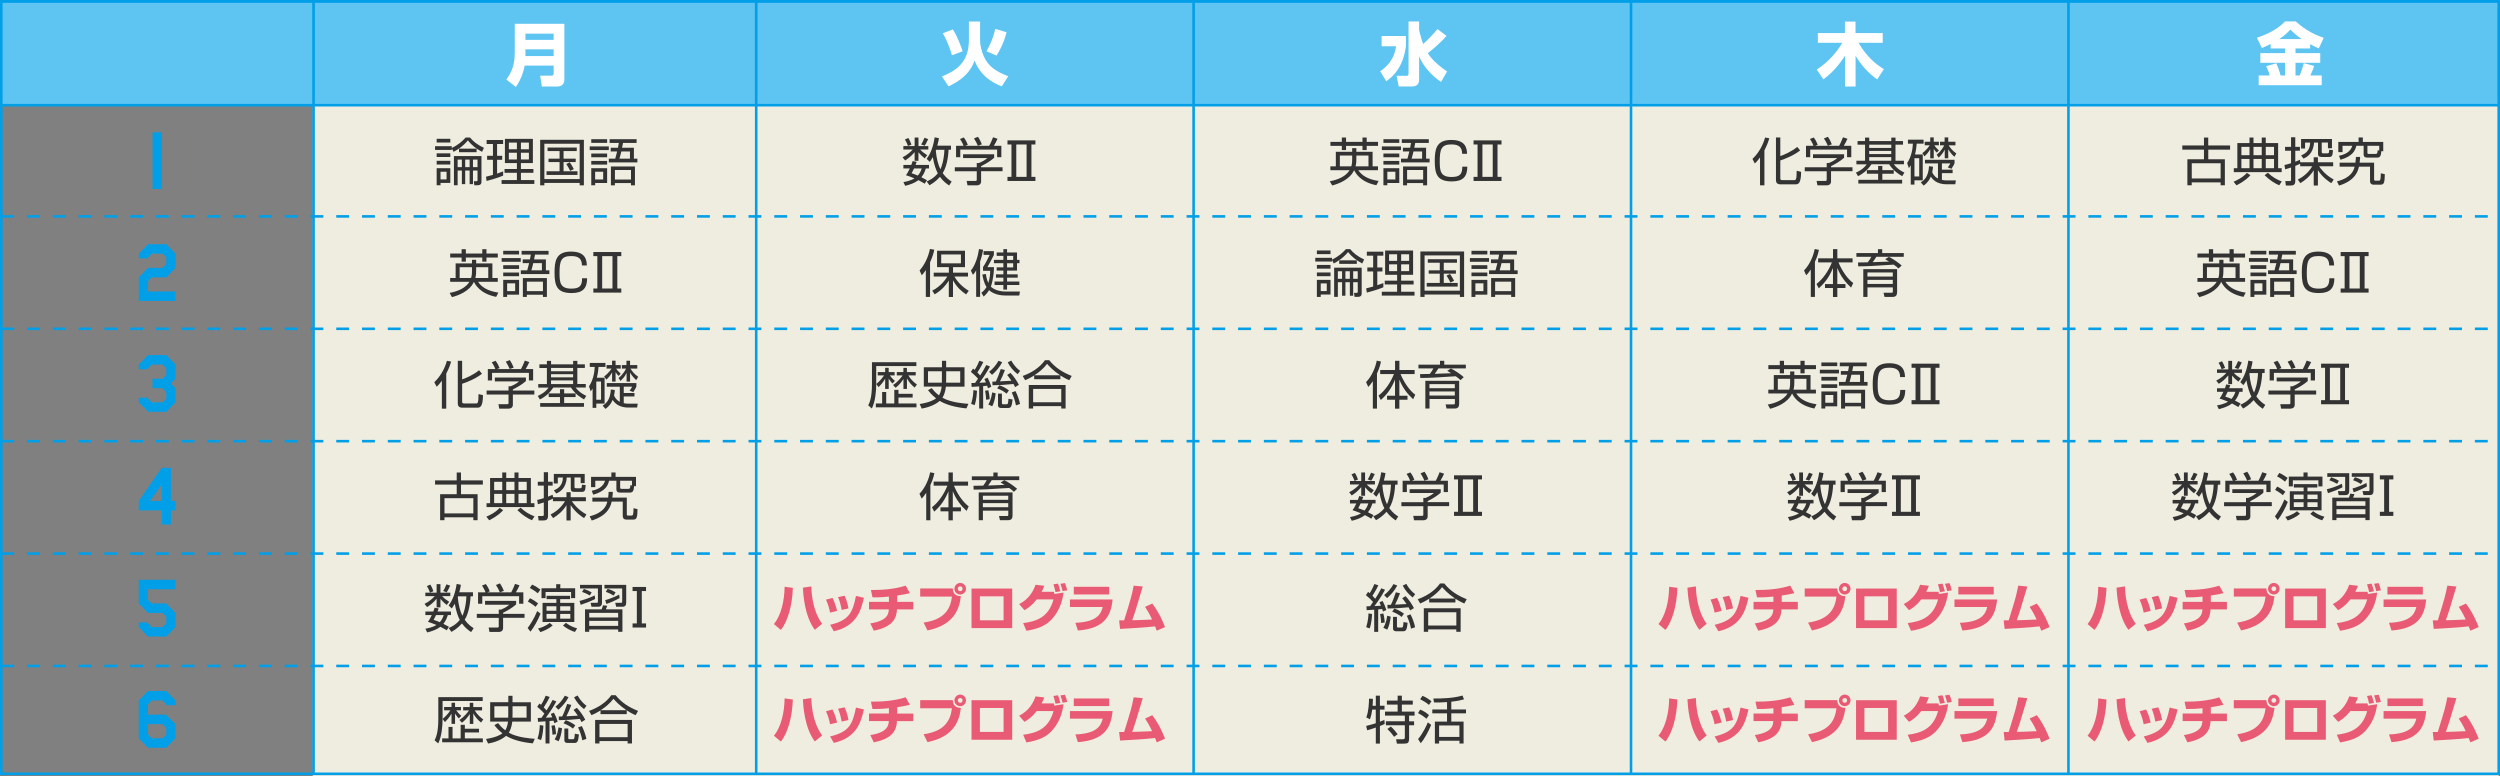 <?xml version="1.0" encoding="UTF-8"?>
<svg id="_レイヤー_2" data-name="レイヤー 2" xmlns="http://www.w3.org/2000/svg" viewBox="0 0 620.96 192.74">
  <rect x="0" y="0" width="620.96" height="192.74" fill="#808080" stroke="none"/>
  <defs>
    <style>
      .cls-1 {
        fill: #5ec4f1;
      }

      .cls-2 {
        fill: #009fe8;
      }

      .cls-3, .cls-4 {
        fill: none;
        stroke: #009fe8;
        stroke-miterlimit: 10;
        stroke-width: .64px;
      }

      .cls-5 {
        fill: #fff;
      }

      .cls-4 {
        stroke-dasharray: 3.2 3.2;
      }

      .cls-6 {
        fill: #efeddf;
      }

      .cls-7 {
        fill: #333;
      }

      .cls-8 {
        fill: #e95b74;
      }
    </style>
  </defs>
  <g id="_レイヤー_7" data-name="レイヤー 7">
    <g>
      <rect class="cls-6" x="77.68" y=".32" width="542.97" height="192.42"/>
      <rect class="cls-1" x=".32" y=".32" width="620.32" height="25.88"/>
      <rect class="cls-3" x=".32" y=".32" width="620.32" height="191.89"/>
      <line class="cls-3" x1="77.88" y1="192.21" x2="77.88" y2=".32"/>
      <line class="cls-3" x1=".32" y1=".32" x2="620.64" y2=".32"/>
      <line class="cls-3" x1=".32" y1="26.13" x2="620.64" y2="26.13"/>
      <line class="cls-4" x1=".32" y1="53.75" x2="620.64" y2="53.75"/>
      <line class="cls-4" x1=".32" y1="81.67" x2="620.64" y2="81.67"/>
      <line class="cls-4" x1=".32" y1="109.58" x2="620.64" y2="109.58"/>
      <line class="cls-4" x1=".32" y1="137.5" x2="620.64" y2="137.5"/>
      <line class="cls-4" x1=".32" y1="165.41" x2="620.64" y2="165.41"/>
      <line class="cls-3" x1="187.83" y1="192.21" x2="187.83" y2=".32"/>
      <line class="cls-3" x1="296.47" y1="192.21" x2="296.47" y2=".32"/>
      <line class="cls-3" x1="405.12" y1="192.21" x2="405.12" y2=".32"/>
      <line class="cls-3" x1="513.77" y1="192.21" x2="513.77" y2=".32"/>
      <path class="cls-2" d="M40.17,46.95h-2.28v-14.08h2.28v14.08Z"/>
      <path class="cls-2" d="M43.59,74.75h-9.11v-5.87l2.28-2.35h3.62l.93-.96v-1.6l-.93-.96h-2.69l-.93.96v.21h-2.28v-1.17l2.28-2.35h4.56l2.28,2.35v3.52l-2.28,2.35h-3.62l-.93.96v2.56h6.83v2.35Z"/>
      <path class="cls-2" d="M43.59,99.94l-2.28,2.35h-4.47l-2.37-2.35v-1.17h2.28v.21l.93.96h2.69l.93-.96v-1.6l-.93-.96h-2.48v-2.35h2.48l.93-.96v-1.6l-.93-.96h-2.69l-.93.96v.21h-2.28v-1.17l2.28-2.35h4.56l2.28,2.35v3.52l-1.14,1.17,1.14,1.17v3.52Z"/>
      <path class="cls-2" d="M43.59,126.77h-1.14v3.52h-2.28v-3.52h-5.7v-2.35l5.7-8.21h2.28v8.21h1.14v2.35ZM40.17,124.43v-4.08l-2.87,4.08h2.87Z"/>
      <path class="cls-2" d="M43.59,155.76l-2.28,2.35h-4.56l-2.28-2.35v-1.17h2.28v.21l.93.96h2.69l.93-.96v-1.6l-.93-.96h-3.62l-2.28-2.35v-5.87h9.11v2.35h-6.83v2.56l.93.96h3.62l2.28,2.35v3.52Z"/>
      <path class="cls-2" d="M43.59,183.38l-2.28,2.35h-4.56l-2.28-2.35v-9.39l2.28-2.35h4.56l2.28,2.35v1.17h-2.28v-.21l-.93-.96h-2.69l-.93.96v2.56h4.46l2.37,2.35v3.52ZM41.31,182.42v-1.6l-.93-.96h-3.62v2.56l.93.96h2.69l.93-.96Z"/>
      <path class="cls-5" d="M137.51,16.29h-7.18c-.17.87-.67,3.17-2.2,5.31l-2.37-1.86c1.13-1.52,2.1-3.34,2.1-6.65v-7.17h12.32v13.92c0,1.42-1.25,1.65-1.62,1.65h-3.97l-.43-2.7h2.88c.32,0,.48-.22.48-.51v-2ZM130.51,9.91h7v-1.54h-7v1.54ZM130.51,13.92h7v-1.67h-7v1.67Z"/>
      <path class="cls-5" d="M240.66,5.34h2.78v4.55c0,1.57.43,2.9.82,3.86,1.08,2.63,2.97,3.96,6.18,5.19l-1.62,2.51c-2.1-.82-5.2-2.42-6.76-6.42-.38,1.09-1.42,4.11-6.47,6.42l-1.64-2.46c3.12-1.26,6.71-3.22,6.71-8.99v-4.66ZM236.45,13.74c-.46-1.76-1.5-4.2-2.27-5.48l2.49-.96c.96,1.45,1.93,3.82,2.44,5.44l-2.66.99ZM245.03,12.73c.99-1.69,1.79-3.74,2.18-5.56l2.81.84c-.19.73-.8,3.16-2.51,5.8l-2.49-1.08Z"/>
      <path class="cls-5" d="M343.17,8.94h6.04v2.56c-.72,5.19-3.04,7.39-4.9,8.68l-1.5-2.49c3.09-2.03,3.74-4.69,3.96-6.19h-3.6v-2.56ZM352.48,7.34c0,.46.94,3.5.99,3.6,1.28-1.14,2.47-2.37,3.57-3.72l2.25,1.69c-1.31,1.59-3.86,3.72-4.64,4.3.6.89,1.6,2.35,4.78,4.55l-1.5,2.59c-2.41-1.59-4.64-4.21-5.44-6.42v5.83c0,1.38-.9,1.71-1.66,1.71h-3.41l-.53-2.64h2.49c.24,0,.48-.12.48-.43V5.33h2.63v2.01Z"/>
      <path class="cls-5" d="M451.24,17.28c2.61-1.69,4.79-3.97,6.35-6.65h-6.06v-2.42h6.72v-2.85h2.63v2.85h6.76v2.42h-6c2,3.5,4.32,5.31,6.28,6.55l-1.65,2.54c-2.2-1.54-4.03-3.57-5.37-5.88v7.66h-2.63v-7.68c-.26.43-2.17,3.58-5.37,5.89l-1.64-2.42Z"/>
      <path class="cls-5" d="M564,10.92c-.75.38-1.36.67-2.18,1.01l-1.25-2.56c2.47-.77,5.31-2.18,6.99-4.06h2.66c2.49,2.29,5,3.41,6.96,4.09l-1.23,2.63c-.65-.29-1.37-.61-2.15-1.06v1.06h-3.63v1.16h6.14v2.41h-6.14v3.14h1.06c.55-1.43.84-2.47.99-3.05l2.59.7c-.2.56-.39,1.09-.94,2.35h2.81v2.42h-15.66v-2.42h2.75c-.22-.75-.39-1.23-.89-2.3l2.51-.72c.61,1.26.97,2.68,1.07,3.02h1.11v-3.14h-6.14v-2.41h6.14v-1.16h-3.58v-1.11ZM571.72,9.71c-1.38-.94-2.32-1.84-2.83-2.35-.67.7-1.5,1.52-2.78,2.35h5.61Z"/>
      <g>
        <path class="cls-7" d="M116.74,34.15c.7.86,1.64,1.73,3.46,2.56l-.47,1.01c-1.56-.86-2.51-1.59-3.52-2.84-1.38,1.65-2.82,2.45-3.56,2.83l-.44-.87v.4h-4.15v-.93h4.15v.44c1.58-.73,2.64-1.68,3.46-2.59h1.08ZM111.85,34.48v.92h-3.39v-.92h3.39ZM111.85,38.08v.92h-3.39v-.92h3.39ZM111.85,39.94v.93h-3.39v-.93h3.39ZM111.85,41.78v3.65h-2.43v.59h-.96v-4.24h3.39ZM110.92,42.66h-1.5v1.9h1.5v-1.9ZM112.75,46.02v-7.26h6.84v6.41c0,.6-.35.84-.92.84h-.86l-.12-1h.6c.28.01.32-.08.32-.27v-2.38h-1.13v3.37h-.83v-3.37h-1.1v3.37h-.83v-3.37h-1.05v3.65h-.92ZM114.72,39.64h-1.05v1.88h1.05v-1.88ZM114.01,37.81v-.88h4.37v.88h-4.37ZM116.65,39.64h-1.1v1.88h1.1v-1.88ZM118.61,39.64h-1.13v1.88h1.13v-1.88Z"/>
        <path class="cls-7" d="M124.98,43.62c-1.27.55-3.08,1.05-4.11,1.33l-.17-1.05c.45-.1,1.15-.31,1.74-.46v-3.74h-1.45v-1h1.45v-2.93h-1.57v-.99h4.1v.99h-1.5v2.93h1.27v1h-1.27v3.42c.63-.22,1.02-.37,1.5-.55v1.05ZM132.36,34.49v6.02h-2.97v1.46h3.1v.95h-3.1v1.8h3.33v.96h-8.13v-.96h3.8v-1.8h-3.07v-.95h3.07v-1.46h-2.98v-6.02h6.95ZM128.39,35.42h-2v1.65h2v-1.65ZM128.39,37.93h-2v1.68h2v-1.68ZM131.37,35.42h-1.98v1.65h1.98v-1.65ZM131.37,37.93h-1.98v1.68h1.98v-1.68Z"/>
        <path class="cls-7" d="M135.21,46.03h-1.04v-11.3h10.86v11.3h-1.05v-.6h-8.77v.6ZM135.21,44.47h8.77v-8.77h-8.77v8.77ZM143.26,36.65v.88h-3.28v1.88h3.02v.84h-3.02v2.29h3.46v.91h-7.69v-.91h3.24v-2.29h-2.75v-.84h2.75v-1.88h-2.98v-.88h7.26ZM141.63,42.45c-.21-.44-.64-1.2-.97-1.72l.86-.42c.23.33.73,1.09,1.01,1.69l-.9.45Z"/>
        <path class="cls-7" d="M151.22,36.36v.92h-4.75v-.92h4.75ZM150.8,34.57v.91h-3.94v-.91h3.94ZM150.8,38.14v.93h-3.94v-.93h3.94ZM150.8,39.97v.91h-3.94v-.91h3.94ZM150.8,41.79v3.67h-2.97v.56h-.97v-4.24h3.94ZM149.82,42.65h-2v1.93h2v-1.93ZM157.45,36.7v2.71h.87v.93h-7.1v-.93h1.6c.08-.29.23-.83.47-1.79h-1.6v-.92h1.8c.14-.72.17-.88.22-1.19h-2.29v-.93h6.7v.93h-3.37c-.03.19-.19.93-.24,1.19h2.94ZM157.71,46.03h-.99v-.56h-3.99v.56h-.99v-4.69h5.97v4.69ZM156.73,42.23h-3.99v2.36h3.99v-2.36ZM154.32,37.62c-.08.38-.18.83-.46,1.79h2.61v-1.79h-2.15Z"/>
        <path class="cls-7" d="M117.23,64.53h1.04v.9h4.03v3.62h1.34v.95h-4.89c.77,1.19,2.23,2.27,5.04,2.68l-.55,1.06c-4.01-.82-5.15-3.01-5.53-3.74-1.1,2.41-3.94,3.39-5.44,3.8l-.6-1.05c2.15-.38,4.02-1.27,4.92-2.75h-4.78v-.95h1.36v-3.62h4.06v-.9ZM115.71,61.89v1.08h4.08v-1.08h1.04v1.08h2.82v.99h-2.82v1.04h-1.04v-1.04h-4.08v1.04h-1.05v-1.04h-2.84v-.99h2.84v-1.08h1.05ZM117.23,66.36h-3.06v2.69h2.84c.22-.74.22-1.33.22-1.73v-.96ZM118.27,67c0,.6,0,1.32-.2,2.05h3.21v-2.69h-3.01v.64Z"/>
        <path class="cls-7" d="M129.35,64.1v.92h-4.75v-.92h4.75ZM128.93,62.3v.91h-3.94v-.91h3.94ZM128.93,65.87v.93h-3.94v-.93h3.94ZM128.93,67.7v.91h-3.94v-.91h3.94ZM128.93,69.52v3.67h-2.97v.56h-.97v-4.24h3.94ZM127.96,70.38h-2v1.93h2v-1.93ZM135.59,64.43v2.71h.87v.93h-7.1v-.93h1.6c.08-.29.23-.83.47-1.79h-1.6v-.92h1.8c.14-.72.17-.88.22-1.19h-2.29v-.93h6.7v.93h-3.37c-.03.19-.19.93-.24,1.19h2.94ZM135.84,73.76h-.99v-.56h-3.99v.56h-.99v-4.69h5.97v4.69ZM134.86,69.96h-3.99v2.36h3.99v-2.36ZM132.45,65.35c-.08.38-.18.83-.46,1.79h2.61v-1.79h-2.15Z"/>
        <path class="cls-7" d="M144.55,65.94c-.03-1.64-.77-2.34-2.69-2.34-2.52,0-2.88,1.24-2.88,4.21,0,2.3.13,3.88,2.93,3.88,2.16,0,2.66-.77,2.67-2.57h1.25c-.01,2.39-.99,3.67-3.83,3.67-3.62,0-4.26-1.73-4.26-5.06,0-2.82.31-5.24,4.08-5.24,3.5,0,3.9,1.92,3.94,3.44h-1.23Z"/>
        <path class="cls-7" d="M154.32,62.6v1.02h-.99v8.04h.99v1.02h-6.94v-1.02h.99v-8.04h-.99v-1.02h6.94ZM149.57,63.62v8.04h2.56v-8.04h-2.56Z"/>
        <path class="cls-7" d="M110.84,101.5h-1.09v-6.93c-.63.87-.92,1.14-1.29,1.49l-.59-1.13c1.6-1.49,2.64-3.5,3.14-5.31l1.05.18c-.14.5-.41,1.45-1.22,3v8.71ZM119.71,92.84c-1.56,1.24-3.78,2.12-4.92,2.48v4.33c0,.46.06.56.56.56h2.82c.47,0,.68,0,.69-2.33l1.1.27c-.01,3.11-.81,3.11-1.49,3.11h-3.53c-.5,0-1.23-.06-1.23-1.06v-10.59h1.08v4.63c.82-.28,2.78-1.08,4.2-2.28l.72.87Z"/>
        <path class="cls-7" d="M130.64,94.64c-1.02.91-2.19,1.56-3.25,2.09v.27h5.33v.99h-5.33v2.52c0,.84-.67.99-1.05.99h-2.33l-.21-1.1h2.09c.4.01.42-.09.42-.38v-2.02h-5.45v-.99h5.45v-1.06h.55c.29-.12,1.32-.54,2.07-1.22h-6.02v-.95h7.72v.87ZM129.4,91.67c.4-.69.86-1.84.96-2.11l1.11.37c-.26.6-.58,1.2-.91,1.74h1.86v2.83h-1.05v-1.88h-9.15v1.88h-1.05v-2.83h1.86c-.26-.74-.68-1.38-.88-1.69l.95-.37c.51.68.81,1.33.99,1.82l-.64.24h5.97ZM126.6,91.66c-.23-.56-.59-1.24-.97-1.82l.99-.4c.53.77.88,1.64.97,1.87l-.99.35Z"/>
        <path class="cls-7" d="M145.26,91.39h-1.86v3.99h2.1v.88h-2.52c.97,1.29,2.2,1.86,2.64,2.06l-.55.9c-.58-.33-2.15-1.22-3.25-2.96h-4.39c-1.14,1.74-2.42,2.5-3.33,2.96l-.53-.88c.4-.18,1.77-.77,2.69-2.07h-2.57v-.88h2.15v-3.99h-1.86v-.9h1.86v-.87h1.04v.87h5.48v-.87h1.05v.87h1.86v.9ZM139.09,100.12v-1.5h-2.8v-.9h2.8v-1.05h1.04v1.05h2.84v.9h-2.84v1.5h4.92v.92h-10.88v-.92h4.93ZM142.35,91.39h-5.48v.82h5.48v-.82ZM142.35,92.95h-5.48v.78h5.48v-.78ZM142.35,94.49h-5.48v.9h5.48v-.9Z"/>
        <path class="cls-7" d="M150.17,93.82v6.43h-2.06v1.06h-.92v-4.8c-.15.27-.28.45-.47.72l-.42-1.28c1.01-1.49,1.36-3.38,1.42-4.81h-1.23v-.99h3.89v.99h-1.71c-.05.67-.14,1.52-.42,2.69h1.93ZM149.29,94.76h-1.18v4.53h1.18v-4.53ZM149.67,100.76c.76-.46,1.91-1.33,2.06-4.02l.99.13c-.03.37-.06.75-.2,1.37.46,1.04,1.1,1.38,1.43,1.56v-3.75h-3.23v-.9h7.35v.86c-.12.29-.22.54-.77,1.38l-.92-.35c.23-.28.51-.7.64-1h-2.09v1.57h2.66v.86h-2.66v1.67c.38.09.79.13,1.11.13h2.36l-.15.96h-2.33c-.84,0-1.81-.23-2.52-.67-.72-.45-1.06-.99-1.22-1.24-.29.64-.67,1.45-1.79,2.24l-.72-.81ZM150.06,93.5c1.15-.83,1.79-1.88,1.84-1.95h-1.24v-.88h1.37v-1.08h.87v1.08h1.28v.88h-1.14c.19.32.55.76,1.13,1.27l-.5.55c-.21-.19-.4-.37-.77-.92v2.33h-.87v-2.28c-.51.91-.97,1.37-1.43,1.79l-.54-.79ZM153.63,93.89c1.24-.97,1.78-2.15,1.87-2.33h-1.04v-.88h1.14v-1.08h.9v1.08h1.79v.88h-1.69c.4.64.99,1.41,1.91,2.02l-.47.83c-.28-.24-.93-.81-1.54-1.86v2.23h-.87v-2.16c-.42.9-.9,1.42-1.51,2l-.49-.73Z"/>
        <path class="cls-7" d="M119.94,120.36h-5.43v2.39h4.12v6.46h-1.06v-.72h-7.17v.72h-1.08v-6.46h4.12v-2.39h-5.38v-1.04h5.38v-1.96h1.06v1.96h5.43v1.04ZM117.57,123.74h-7.17v3.78h7.17v-3.78Z"/>
        <path class="cls-7" d="M120.8,128.33c.64-.27,2.18-.95,3.3-2.18l.88.56c-.38.43-1.19,1.36-3.47,2.52l-.72-.91ZM132.74,125.95h-11.89v-.97h.88v-6.25h3.02v-1.37h.99v1.37h2.05v-1.37h1v1.37h3.07v6.25h.88v.97ZM124.75,119.67h-2.01v2.07h2.01v-2.07ZM124.75,122.67h-2.01v2.3h2.01v-2.3ZM127.79,119.67h-2.05v2.07h2.05v-2.07ZM127.79,122.67h-2.05v2.3h2.05v-2.3ZM129.31,126.1c1.13,1.05,2.12,1.64,3.46,2.16l-.65.96c-1.17-.54-2.29-1.22-3.62-2.51l.82-.62ZM130.83,119.67h-2.05v2.07h2.05v-2.07ZM130.83,122.67h-2.05v2.3h2.05v-2.3Z"/>
        <path class="cls-7" d="M136.76,127.79c.86-.45,2.39-1.33,3.58-3.3h-3v-.63c-.13.06-.51.26-1.22.54v3.73c0,.86-.36,1.15-1.15,1.15h-1.19l-.14-1.11h1.02c.28.01.41-.03.41-.36v-3.01c-.54.18-.91.29-1.46.45l-.18-1.08c.46-.09.74-.17,1.64-.44v-3.11h-1.49v-.96h1.49v-2.37h1.05v2.37h1.15v.96h-1.15v2.74c.6-.23.83-.33,1.14-.49l.12.63h3.32v-1.25h1.04v1.25h3.79v.99h-3.48c.22.36,1.37,2.07,3.61,3.29l-.59.91c-.68-.44-2.15-1.41-3.33-3.23v3.82h-1.04v-3.79c-1.02,1.6-2.15,2.47-3.32,3.19l-.63-.88ZM142.7,120.94c0,.27.12.33.35.33h1.09c.33,0,.35-.09.41-.88l.93.1c-.1,1.37-.19,1.69-1.01,1.69h-1.78c-.77,0-.92-.29-.92-.79v-2.78h-1c-.17,2.83-1.86,3.64-2.61,3.97l-.59-.78c.88-.38,2.21-1.08,2.25-3.19h-1.27v1.48h-.99v-2.38h7.67v2.3h-1v-1.41h-1.54v2.33Z"/>
        <path class="cls-7" d="M146.43,128.25c3.67-.93,4.2-2.78,4.42-3.66h-3.72v-1h3.92c.09-.6.1-1.02.12-1.42h1.05c-.03.44-.04.83-.13,1.42h3.6v4.12c0,.26.03.35.32.35h.86c.42,0,.46-.36.49-1.83l.99.23c-.04,2-.15,2.6-1.06,2.6h-1.68c-.93,0-.93-.69-.93-1.06v-3.41h-2.75c-.22.96-.79,3.41-4.95,4.7l-.51-1.04ZM154.1,122.35c-.65,0-1-.17-1-.87v-2.07h-1.82c-.23,1.06-.82,2.59-3.93,3.47l-.37-.99c2.5-.49,3.06-1.72,3.3-2.48h-2.42v1.58h-1.05v-2.54h5.04v-1.1h1.05v1.1h5.07v2.3h-.47c-.09,1.14-.29,1.6-1.04,1.6h-2.37ZM156.97,120.59v-1.19h-2.93v1.7c0,.18,0,.32.35.32h1.7c.42,0,.44-.28.49-.93l.4.1Z"/>
        <path class="cls-7" d="M105.65,148.07v-.86h2.8v-2.12h.95v2.12h2.45v.86h-2.04c.56.59,1.02.92,1.77,1.41l-.63.78c-.68-.54-1.02-.87-1.55-1.5v2.11h-.95v-2.15c-.86,1.02-1.56,1.56-2.36,2.07l-.64-.79c1.23-.6,2.21-1.55,2.53-1.93h-2.34ZM108.96,151.13c-.15.44-.2.56-.28.76h3.34v.88h-.79c-.13.42-.42,1.37-1.1,2.19.53.27,1.22.63,1.38.72l-.56.88c-.38-.23-.68-.42-1.56-.88-.95.73-2.11,1.11-3.28,1.41l-.45-.93c.44-.08,1.73-.29,2.75-.93-1.24-.51-1.72-.65-2.11-.77.29-.42.55-.79.95-1.68h-1.59v-.88h1.97c.18-.5.26-.73.33-.96l1,.2ZM106.79,147.19c-.05-.17-.31-.92-.76-1.61l.86-.38c.42.7.63,1.27.77,1.65l-.87.35ZM108.3,152.77c-.35.76-.45.92-.61,1.19.5.17,1,.33,1.56.58.6-.67.83-1.37.96-1.77h-1.91ZM110.07,146.8c.21-.33.51-.83.83-1.66l.92.33c-.41.95-.72,1.42-.88,1.66l-.87-.33ZM117.48,147.1v1.02h-.6c-.04.77-.19,3.79-1.46,5.82.84,1.19,1.78,1.81,2.23,2.09l-.63.97c-.59-.4-1.45-1-2.28-2.14-1,1.15-2.06,1.77-2.61,2.09l-.69-.96c.59-.24,1.71-.73,2.76-2.01-.38-.69-.93-2.16-1.24-4.02-.35.63-.53.87-.76,1.17l-.77-.75c.42-.56,1.51-2.04,2-5.34l1.05.21c-.06.45-.14.93-.4,1.86h3.39ZM113.77,148.12s-.05.14-.06.19c.14,1.84.59,3.57,1.14,4.66.27-.55.87-2.12,1-4.85h-2.07Z"/>
        <path class="cls-7" d="M128.21,150.11c-1.02.91-2.19,1.56-3.25,2.09v.27h5.33v.99h-5.33v2.52c0,.84-.67.99-1.05.99h-2.33l-.21-1.1h2.09c.4.01.42-.09.42-.38v-2.02h-5.45v-.99h5.45v-1.06h.55c.29-.12,1.32-.54,2.07-1.22h-6.02v-.95h7.72v.87ZM126.97,147.13c.4-.69.86-1.84.96-2.11l1.11.37c-.26.6-.58,1.2-.91,1.74h1.86v2.83h-1.05v-1.88h-9.15v1.88h-1.05v-2.83h1.86c-.26-.74-.68-1.38-.88-1.69l.95-.37c.51.68.81,1.33.99,1.82l-.64.24h5.97ZM124.16,147.12c-.23-.56-.59-1.24-.97-1.82l.99-.4c.53.77.88,1.64.97,1.87l-.99.35Z"/>
        <path class="cls-7" d="M131.06,155.99c.65-.87,1.61-2.33,2.37-4.21l.83.64c-.56,1.46-1.66,3.43-2.5,4.48l-.7-.91ZM133.03,150.72c-.27-.23-.74-.64-1.92-1.31l.51-.82c.77.36,1.37.75,2.04,1.28l-.63.84ZM133.58,147.36c-.65-.54-1.11-.84-1.98-1.32l.56-.84c.93.41,1.82,1.06,2.07,1.25l-.65.91ZM133.63,156.12c.54-.14,1.74-.49,2.91-1.4l.74.63c-.91.81-2.23,1.38-3.05,1.66l-.6-.9ZM141.85,148.56v-1.52h-6.34v1.52h-1.01v-2.44h3.65v-1.02h1.02v1.02h3.69v2.44h-1.01ZM141.6,147.98v.84h-2.46v.93h3.51v4.74h-7.89v-4.74h3.43v-.93h-2.43v-.84h5.84ZM135.75,150.58v1.11h2.44v-1.11h-2.44ZM135.75,152.49v1.18h2.44v-1.18h-2.44ZM139.14,150.58v1.11h2.52v-1.11h-2.52ZM139.14,152.49v1.18h2.52v-1.18h-2.52ZM140.56,154.7c.55.42,1.5,1.05,2.79,1.37l-.55.9c-.87-.27-2.05-.83-2.96-1.6l.72-.67Z"/>
        <path class="cls-7" d="M143.95,149.26c.51-.13,2.18-.56,3.76-1.37l.13.88c-1.31.67-2.43,1.06-3.6,1.46l-.29-.97ZM149.52,145.28v4.46c0,.97-.74.97-1.06.97h-1.55l-.21-.99h1.5c.28.01.31-.13.31-.31v-3.24h-4.44v-.9h5.45ZM146.5,147.9c-.68-.4-1.15-.6-1.92-.88l.45-.74c.82.27,1.32.5,1.93.87l-.46.76ZM154.59,156.93h-1.05v-.58h-7.19v.58h-1.04v-5.59h4.12c.08-.17.27-.67.35-1l1.04.13c-.08.23-.28.74-.33.87h4.11v5.59ZM153.54,152.23h-7.19v1.14h7.19v-1.14ZM153.54,154.21h-7.19v1.24h7.19v-1.24ZM155.53,149.7c0,.42-.08,1.01-.93,1.01h-1.55l-.24-.99h1.51c.18.01.22-.09.22-.31v-3.24h-4.4v-.9h5.4v4.42ZM150.32,149.07c1.19-.33,2.38-.82,3.47-1.38l.12.86c-.86.49-2.27,1.13-3.29,1.46l-.29-.93ZM152.41,147.93c-.53-.35-1.25-.7-1.93-.93l.44-.74c.81.2,1.64.65,1.98.87l-.49.81Z"/>
        <path class="cls-7" d="M160.47,145.79v1.02h-1.06v8.04h1.06v1.02h-3.35v-1.02h1.06v-8.04h-1.06v-1.02h3.35Z"/>
        <path class="cls-7" d="M119.9,173.16v.96h-9.97v4.47c0,1.69-.22,4.4-1.09,6.06l-.9-.77c.29-.56.93-1.82.93-5.25v-5.47h11.02ZM118.98,181.93h-3.52v1.48h4.47v.95h-10.1v-.95h1.57v-2.85h1.01v2.85h2.01v-3.38h1.04v.97h3.52v.92ZM113.96,178.45c-.45-.45-.83-1.05-.93-1.22v2.57h-.88v-2.54c-.56.97-1.14,1.59-1.65,2.09l-.55-.78c1.02-.84,1.64-1.7,1.91-2.14h-1.55v-.83h1.84v-1.05h.88v1.05h1.47v.83h-1.19c.1.14.6.84,1.27,1.38l-.62.63ZM119.49,179.48c-.72-.59-1.36-1.24-1.93-2.29v2.62h-.87v-2.47c-.65,1.01-1.17,1.56-1.95,2.18l-.64-.69c1.38-.87,2.25-2.18,2.39-2.38h-1.45v-.83h1.64v-1.05h.87v1.05h2.19v.83h-1.82c.78,1.31,1.68,1.93,2.12,2.24l-.56.79Z"/>
        <path class="cls-7" d="M126.25,172.82h1.05v1.61h4.56v4.81h-4.62c-.15,1.45-.61,2.36-.87,2.74,2.12,1.24,5.56,1.46,6.46,1.52l-.49,1.14c-1.02-.1-4.31-.45-6.64-1.86-.06.05-.73.64-1.77,1.1-1.2.53-2.14.7-2.7.81l-.51-1.14c2.55-.4,3.67-1.08,4.08-1.4-1.11-.88-1.7-1.64-2-2.04l.9-.51c.44.55.96,1.17,1.81,1.79.19-.29.54-.99.68-2.16h-4.44v-4.81h4.51v-1.61ZM126.25,175.42h-3.46v2.83h3.44c.01-.21.01-.35.01-.79v-2.04ZM127.3,177.43c0,.29-.01.58-.01.82h3.5v-2.83h-3.48v2.01Z"/>
        <path class="cls-7" d="M138.18,174.24c-.88,1.69-2.28,3.6-2.61,4.03.26-.01,1.37-.08,1.6-.09-.22-.53-.26-.6-.37-.85l.79-.33c.36.67.72,1.51.93,2.25l-.84.38c-.09-.32-.14-.45-.19-.63-.32.04-.73.08-1,.09v5.58h-.99v-5.5c-.31.01-1.72.1-1.87.12l-.06-.96c.27,0,.35-.01.92-.03.13-.18.33-.47.72-1.05-.7-.82-1.45-1.42-1.77-1.69l.54-.82c.22.17.29.22.41.32.65-1.02,1.01-1.91,1.15-2.27l.99.32c-.51,1.11-1.36,2.42-1.47,2.59.37.37.55.58.69.75.61-.96.96-1.5,1.51-2.6l.92.37ZM133.51,183.52c.51-1.64.55-2.87.56-3.43l.9.15c-.03.49-.1,2.24-.59,3.58l-.87-.31ZM137.23,182.5c-.03-.72-.12-1.57-.26-2.24l.81-.14c.28,1.18.31,1.86.33,2.23l-.88.15ZM137.77,183.65c.69-1.09.88-2.48.96-2.98l.87.22c-.12,1.2-.42,2.43-.86,3.23l-.97-.46ZM137.96,175.54c.97-.77,1.74-1.64,2.33-2.74l.93.37c-.62,1.19-1.52,2.25-2.52,3.12l-.74-.76ZM141.92,175.08c-.38,1.04-.9,2.2-1.24,2.83.56-.03,2.12-.12,2.84-.15-.55-.82-.75-1.06-1.06-1.43l.82-.53c.81.83,1.59,1.98,2.09,2.97l-.93.58c-.14-.32-.22-.47-.4-.78-2.2.23-3.34.27-5.22.31l-.04-.91c.41-.01.54-.01.86-.01.4-.77.87-2.01,1.24-3.12l1.05.26ZM142.31,180.97c-.58-.49-1.34-.95-2.34-1.31l.54-.79c.95.36,1.68.74,2.38,1.29l-.58.81ZM141.16,183.32c0,.22.03.29.32.29h.79c.31,0,.43,0,.51-1.37l1.02.19c-.18,1.56-.29,2.11-1.11,2.11h-1.64c-.52,0-.87-.14-.87-.74v-2.84h.97v2.36ZM143.48,172.75c.84,1.55,1.78,2.24,2.2,2.55l-.62.83c-1.02-.77-1.88-1.78-2.47-2.94l.88-.44ZM144.64,183.88c-.27-1.28-.54-2.11-1.05-3.2l.91-.36c.46.83.96,2.21,1.15,3.21l-1.01.35Z"/>
        <path class="cls-7" d="M155.66,177.38h-6.5v-.93c-1.04.67-1.78.99-2.24,1.19l-.61-1.06c2.05-.72,4.19-2,5.53-3.91h1.06c1.61,1.97,3.39,3.02,5.58,3.91l-.6,1.06c-.4-.17-1.08-.46-2.21-1.19v.93ZM156.97,178.82v5.84h-1.08v-.59h-6.99v.59h-1.08v-5.84h9.14ZM155.89,179.81h-6.99v3.3h6.99v-3.3ZM155.61,176.4c-1.83-1.22-2.82-2.36-3.24-2.84-.86,1.14-1.96,2.07-3.16,2.84h6.4Z"/>
      </g>
      <g>
        <path class="cls-7" d="M224.38,37.14v-.86h2.8v-2.12h.95v2.12h2.45v.86h-2.04c.56.59,1.02.92,1.77,1.41l-.63.78c-.68-.54-1.02-.87-1.55-1.5v2.11h-.95v-2.15c-.86,1.02-1.56,1.56-2.36,2.07l-.64-.79c1.23-.6,2.21-1.55,2.53-1.93h-2.34ZM227.69,40.2c-.15.44-.2.56-.28.76h3.34v.88h-.79c-.13.42-.42,1.37-1.1,2.19.53.27,1.22.63,1.38.72l-.56.88c-.38-.23-.68-.42-1.56-.88-.95.73-2.11,1.11-3.28,1.41l-.45-.93c.44-.08,1.73-.29,2.75-.93-1.24-.51-1.72-.65-2.11-.77.29-.42.55-.79.95-1.68h-1.59v-.88h1.97c.18-.5.26-.73.33-.96l1,.2ZM225.52,36.26c-.05-.17-.31-.92-.76-1.61l.86-.38c.42.7.63,1.27.77,1.65l-.87.35ZM227.03,41.84c-.35.76-.45.92-.61,1.19.5.17,1,.33,1.56.58.6-.67.83-1.37.96-1.77h-1.91ZM228.8,35.88c.21-.33.51-.83.83-1.66l.92.33c-.41.95-.72,1.42-.88,1.66l-.87-.33ZM236.21,36.17v1.02h-.6c-.04.77-.19,3.79-1.46,5.82.84,1.19,1.78,1.81,2.23,2.09l-.63.97c-.59-.4-1.45-1-2.28-2.14-1,1.15-2.06,1.77-2.61,2.09l-.69-.96c.59-.24,1.71-.73,2.76-2.01-.38-.69-.93-2.16-1.24-4.02-.35.63-.53.87-.76,1.17l-.77-.75c.42-.56,1.51-2.04,2-5.34l1.05.21c-.06.45-.14.93-.4,1.86h3.39ZM232.5,37.2s-.05.14-.06.19c.14,1.84.59,3.57,1.14,4.66.27-.55.87-2.12,1-4.85h-2.07Z"/>
        <path class="cls-7" d="M246.94,39.18c-1.02.91-2.19,1.56-3.25,2.09v.27h5.33v.99h-5.33v2.52c0,.84-.67.99-1.05.99h-2.33l-.21-1.1h2.09c.4.01.42-.09.42-.38v-2.02h-5.45v-.99h5.45v-1.06h.55c.29-.12,1.32-.54,2.07-1.22h-6.02v-.95h7.72v.87ZM245.7,36.21c.4-.69.86-1.84.96-2.11l1.11.37c-.26.6-.58,1.2-.91,1.74h1.86v2.83h-1.05v-1.88h-9.15v1.88h-1.05v-2.83h1.86c-.26-.74-.68-1.38-.88-1.69l.95-.37c.51.68.81,1.33.99,1.82l-.64.24h5.97ZM242.89,36.2c-.23-.56-.59-1.24-.97-1.82l.99-.4c.53.77.88,1.64.97,1.87l-.99.35Z"/>
        <path class="cls-7" d="M257.18,34.87v1.02h-.99v8.04h.99v1.02h-6.94v-1.02h.99v-8.04h-.99v-1.02h6.94ZM252.43,35.89v8.04h2.56v-8.04h-2.56Z"/>
        <path class="cls-7" d="M231.01,73.76h-1.05v-6.68c-.44.68-.73.99-1.01,1.29l-.54-1.19c1.32-1.46,2.23-3.57,2.57-5.35l1.08.19c-.1.5-.31,1.52-1.05,3.15v8.59ZM231.56,72.2c2.41-1.24,3.53-3.19,3.74-3.52h-3.38v-.96h3.76v-1.37h-2.93v-4.08h6.94v4.08h-2.97v1.37h3.72v.96h-3.37c.61,1.14,1.8,2.5,3.56,3.55l-.67.9c-1.18-.81-2.27-1.75-3.25-3.51v4.15h-1.04v-4.08c-.62,1.02-1.68,2.34-3.51,3.42l-.61-.9ZM238.68,63.21h-4.9v2.2h4.9v-2.2Z"/>
        <path class="cls-7" d="M243.45,73.74h-.99v-6.58c-.33.6-.54.82-.81,1.1l-.5-1.05c1.09-1.32,1.77-3.53,2.02-5.35l1.02.17c-.13.74-.31,1.7-.75,2.93v8.78ZM253.34,72.4l-.17,1h-3.42c-2.46,0-3.73-.99-4.08-1.33-.51.83-.97,1.25-1.34,1.6l-.58-.95c.36-.28.79-.61,1.29-1.43-.74-1.14-.96-2.64-1.04-3.11l.87-.13c.08.53.19,1.34.61,2.23.36-1.08.45-2.07.47-3.02h-1.78v-.93c.51-.72,1.34-2.29,1.65-3.03h-1.52v-.92h2.56v.96c-.44.96-1.05,2.02-1.61,3.01h1.64c-.05,2.78-.64,4.48-.78,4.85.08.09,1.22,1.22,3.71,1.22h3.51ZM250.14,61.88v.83h2.47v1.84h.61v.83h-.61v1.84h-2.47v.92h2.64v.83h-2.64v.96h3.05v.86h-3.05v1.14h-.92v-1.14h-2.19v-.86h2.19v-.96h-1.84v-.83h1.84v-.92h-1.66v-.82h1.66v-1.02h-2.34v-.83h2.34v-1h-1.66v-.84h1.66v-.83h.92ZM251.66,63.56h-1.52v1h1.52v-1ZM251.66,65.39h-1.52v1.02h1.52v-1.02Z"/>
        <path class="cls-7" d="M227.61,89.97v.96h-9.97v4.47c0,1.69-.22,4.4-1.09,6.06l-.9-.77c.29-.56.93-1.82.93-5.25v-5.47h11.02ZM226.69,98.74h-3.52v1.48h4.47v.95h-10.1v-.95h1.57v-2.85h1.01v2.85h2.01v-3.38h1.04v.97h3.52v.92ZM221.67,95.26c-.45-.45-.83-1.05-.93-1.22v2.57h-.88v-2.54c-.56.97-1.14,1.59-1.65,2.09l-.55-.78c1.02-.84,1.64-1.7,1.91-2.14h-1.55v-.83h1.84v-1.05h.88v1.05h1.47v.83h-1.19c.1.14.6.84,1.27,1.38l-.62.63ZM227.2,96.28c-.72-.59-1.36-1.24-1.93-2.29v2.62h-.87v-2.47c-.65,1.01-1.17,1.56-1.95,2.18l-.64-.69c1.38-.87,2.25-2.18,2.39-2.38h-1.45v-.83h1.64v-1.05h.87v1.05h2.19v.83h-1.82c.78,1.31,1.68,1.93,2.12,2.24l-.56.79Z"/>
        <path class="cls-7" d="M233.96,89.62h1.05v1.61h4.56v4.81h-4.62c-.15,1.45-.61,2.36-.87,2.74,2.12,1.24,5.56,1.46,6.46,1.52l-.49,1.14c-1.02-.1-4.31-.45-6.64-1.86-.06.05-.73.64-1.77,1.1-1.2.53-2.14.7-2.7.81l-.51-1.14c2.55-.4,3.67-1.08,4.08-1.4-1.11-.88-1.7-1.64-2-2.04l.9-.51c.44.55.96,1.17,1.81,1.79.19-.29.54-.99.68-2.16h-4.44v-4.81h4.51v-1.61ZM233.96,92.22h-3.46v2.83h3.44c.01-.21.01-.35.01-.79v-2.04ZM235.01,94.23c0,.29-.01.58-.01.82h3.5v-2.83h-3.48v2.01Z"/>
        <path class="cls-7" d="M245.89,91.05c-.88,1.69-2.28,3.6-2.61,4.03.26-.01,1.37-.08,1.6-.09-.22-.53-.26-.6-.37-.85l.79-.33c.36.67.72,1.51.93,2.25l-.84.38c-.09-.32-.14-.45-.19-.63-.32.04-.73.08-1,.09v5.58h-.99v-5.5c-.31.01-1.72.1-1.87.12l-.06-.96c.27,0,.35-.01.92-.03.13-.18.33-.47.72-1.05-.7-.82-1.45-1.42-1.77-1.69l.54-.82c.22.17.29.22.41.32.65-1.02,1.01-1.91,1.15-2.27l.99.32c-.51,1.11-1.36,2.42-1.47,2.59.37.37.55.58.69.75.61-.96.96-1.5,1.51-2.6l.92.37ZM241.21,100.33c.51-1.64.55-2.87.56-3.43l.9.15c-.03.49-.1,2.24-.59,3.58l-.87-.31ZM244.94,99.3c-.03-.72-.12-1.57-.26-2.24l.81-.14c.28,1.18.31,1.86.33,2.23l-.88.15ZM245.48,100.45c.69-1.09.88-2.48.96-2.98l.87.22c-.12,1.2-.42,2.43-.86,3.23l-.97-.46ZM245.67,92.35c.97-.77,1.74-1.64,2.33-2.74l.93.37c-.62,1.19-1.52,2.25-2.52,3.12l-.74-.76ZM249.62,91.89c-.38,1.04-.9,2.2-1.24,2.83.56-.03,2.12-.12,2.84-.15-.55-.82-.75-1.06-1.06-1.43l.82-.53c.81.83,1.59,1.98,2.09,2.97l-.93.58c-.14-.32-.22-.47-.4-.78-2.2.23-3.34.27-5.22.31l-.04-.91c.41-.01.54-.01.86-.01.4-.77.87-2.01,1.24-3.12l1.05.26ZM250.02,97.78c-.58-.49-1.34-.95-2.34-1.31l.54-.79c.95.36,1.68.74,2.38,1.29l-.58.81ZM248.87,100.12c0,.22.03.29.32.29h.79c.31,0,.43,0,.51-1.37l1.02.19c-.18,1.56-.29,2.11-1.11,2.11h-1.64c-.52,0-.87-.14-.87-.74v-2.84h.97v2.36ZM251.19,89.56c.84,1.55,1.78,2.24,2.2,2.55l-.62.83c-1.02-.77-1.88-1.78-2.47-2.94l.88-.44ZM252.35,100.69c-.27-1.28-.54-2.11-1.05-3.2l.91-.36c.46.83.96,2.21,1.15,3.21l-1.01.35Z"/>
        <path class="cls-7" d="M263.37,94.18h-6.5v-.93c-1.04.67-1.78.99-2.24,1.19l-.61-1.06c2.05-.72,4.19-2,5.53-3.91h1.06c1.61,1.97,3.39,3.02,5.58,3.91l-.6,1.06c-.4-.17-1.08-.46-2.21-1.19v.93ZM264.68,95.63v5.84h-1.08v-.59h-6.99v.59h-1.08v-5.84h9.14ZM263.6,96.61h-6.99v3.3h6.99v-3.3ZM263.32,93.21c-1.83-1.22-2.82-2.36-3.24-2.84-.86,1.14-1.96,2.07-3.16,2.84h6.4Z"/>
        <path class="cls-7" d="M231.1,129.22h-1.04v-6.81c-.53.79-.84,1.13-1.14,1.43l-.54-1.2c1.52-1.57,2.36-3.75,2.65-5.33l1.05.21c-.1.5-.29,1.5-.99,2.97v8.73ZM231.49,126c1.75-1.38,2.98-3.29,3.83-5.36h-3.42v-1.01h3.69v-2.28h1.08v2.28h3.78v1.01h-3.5c.85,2.04,2.19,4.06,3.66,5.13l-.53,1.13c-1.34-1.23-2.59-2.76-3.42-4.89v4.01h2.02v.99h-2.02v2.23h-1.08v-2.23h-1.98v-.99h1.98v-3.99c-.87,2.12-1.87,3.56-3.53,5.06l-.56-1.08Z"/>
        <path class="cls-7" d="M249.48,119.28c.95.44,2.47,1.5,3.16,2.14l-.81.74c-.27-.26-.56-.54-1.17-.96-5.65.36-6.27.4-8.82.42l-.05-.96c.42,0,1.61-.03,2.42-.04.5-.62.72-1.05.88-1.37h-3.7v-.93h5.35v-.96h1.06v.96h5.36v.93h-6.82c-.13.22-.49.81-.91,1.34.52-.01,3.35-.13,4.08-.15-.29-.19-.49-.29-.97-.59l.92-.58ZM251.49,128.13c0,.64-.29,1.08-1.1,1.08h-2.02l-.24-1.04h1.95c.27.01.36-.04.36-.31v-1.02h-6.3v2.37h-1.04v-6.9h8.4v5.83ZM250.43,123.14h-6.3v1.01h6.3v-1.01ZM250.43,124.97h-6.3v1.01h6.3v-1.01Z"/>
        <path class="cls-8" d="M192.23,155.01c1.73-2.09,2.62-5.72,2.65-9.27l2.05.27c-.13,4.24-1.22,8.3-2.98,10.45l-1.72-1.45ZM201.51,145.65c.05,1.51.28,6.04,2.7,9.29l-1.82,1.5c-2.55-3.34-2.89-8.9-2.97-10.47l2.09-.32Z"/>
        <path class="cls-8" d="M206.17,152.17c-.14-.82-.44-1.98-1.01-3.23l1.62-.44c.63,1.2.95,2.47,1.13,3.25l-1.74.41ZM206.18,155.19c4.62-1.11,5.57-2.88,6.43-7.17l1.98.46c-.73,3.02-1.68,6.98-7.48,8.32l-.93-1.61ZM209.06,151.51c-.31-1.73-.65-2.61-.91-3.2l1.63-.35c.65,1.31.9,2.79.96,3.16l-1.68.38Z"/>
        <path class="cls-8" d="M222.84,149.5h4.01v1.87h-4.06c-.09,1.88-.72,4.31-5.76,5.28l-.86-1.81c.62-.09,2.69-.4,3.79-1.47.68-.67.73-1.23.81-2h-4.92v-1.87h4.94v-1.32c-2.02.21-3.21.21-4.08.19l-.38-1.82c2.92,0,5.85-.2,8.63-1.09l1.04,1.87c-.63.15-1.55.37-3.15.6v1.56Z"/>
        <path class="cls-8" d="M236.65,146.17c.05,1.52,1.04,1.91,2.02,1.91-.37,3.05-1.57,7.14-8.3,8.51l-.97-1.95c5.42-.77,6.68-3.58,7.05-6.45h-7.89v-2.02h8.08ZM239.94,146.24c0,.78-.63,1.43-1.43,1.43s-1.45-.64-1.45-1.43.67-1.45,1.45-1.45,1.43.64,1.43,1.45ZM237.9,146.24c0,.32.27.59.6.59s.59-.27.59-.59-.27-.6-.59-.6-.6.26-.6.6Z"/>
        <path class="cls-8" d="M251.42,146.19v9.82h-10.11v-9.82h10.11ZM249.27,148.12h-5.88v5.95h5.88v-5.95Z"/>
        <path class="cls-8" d="M253.15,150.04c2.45-1.23,3.55-3.29,4.06-4.8l2.19.26c-.23.59-.4,1-.67,1.49h3.05c.01.09.08.47.09.55l2.29-.36c-.29,2.51-1.28,4.92-3.03,6.75-1.47,1.55-3.41,2.28-6.17,2.75l-.83-1.91c3.23-.42,6.32-1.39,7.55-5.89h-4.16c-1.28,1.61-2.27,2.23-3.06,2.68l-1.31-1.51ZM262.17,147.07c-.06-.36-.37-1.55-.52-1.93l1.13-.18c.12.28.32.77.59,1.92l-1.19.19ZM263.93,146.83c-.12-.58-.27-1.1-.54-1.83l1.13-.17c.26.6.47,1.34.56,1.8l-1.15.19Z"/>
        <path class="cls-8" d="M276.35,148.89c-.41,4.29-2.16,7.23-8.62,7.72l-.62-1.92c5.11-.19,6.32-1.96,6.79-3.92h-8.14v-1.88h10.59ZM275.5,145.75v1.9h-8.79v-1.9h8.79Z"/>
        <path class="cls-8" d="M286.2,149.91c1.86,2.41,2.88,5.08,3.17,5.85l-2.06.9c-.18-.49-.27-.73-.41-1.08-2.16.29-7.8.58-8.69.63l-.24-2.12c.21,0,.99,0,1.25-.01,1.78-5.76,1.84-5.98,2.37-8.62l2.25.22c-1.72,5.77-1.91,6.41-2.62,8.37,1.25-.01,1.63-.03,4.94-.17-.83-1.79-1.4-2.62-1.75-3.14l1.79-.83Z"/>
        <path class="cls-8" d="M192.23,182.74c1.73-2.09,2.62-5.72,2.65-9.27l2.05.27c-.13,4.24-1.22,8.3-2.98,10.45l-1.72-1.45ZM201.51,173.38c.05,1.51.28,6.04,2.7,9.29l-1.82,1.5c-2.55-3.34-2.89-8.9-2.97-10.47l2.09-.32Z"/>
        <path class="cls-8" d="M206.17,179.9c-.14-.82-.44-1.98-1.01-3.23l1.62-.44c.63,1.2.95,2.47,1.13,3.25l-1.74.41ZM206.18,182.92c4.62-1.11,5.57-2.88,6.43-7.17l1.98.46c-.73,3.02-1.68,6.98-7.48,8.32l-.93-1.61ZM209.06,179.24c-.31-1.73-.65-2.61-.91-3.2l1.63-.35c.65,1.31.9,2.79.96,3.16l-1.68.38Z"/>
        <path class="cls-8" d="M222.84,177.24h4.01v1.87h-4.06c-.09,1.88-.72,4.31-5.76,5.27l-.86-1.81c.62-.09,2.69-.4,3.79-1.47.68-.67.73-1.23.81-2h-4.92v-1.87h4.94v-1.32c-2.02.21-3.21.21-4.08.19l-.38-1.82c2.92,0,5.85-.2,8.63-1.09l1.04,1.87c-.63.15-1.55.37-3.15.6v1.56Z"/>
        <path class="cls-8" d="M236.65,173.91c.05,1.52,1.04,1.91,2.02,1.91-.37,3.05-1.57,7.14-8.3,8.51l-.97-1.95c5.42-.77,6.68-3.58,7.05-6.45h-7.89v-2.02h8.08ZM239.94,173.97c0,.78-.63,1.43-1.43,1.43s-1.45-.64-1.45-1.43.67-1.45,1.45-1.45,1.43.64,1.43,1.45ZM237.9,173.97c0,.32.27.59.6.59s.59-.27.59-.59-.27-.6-.59-.6-.6.26-.6.6Z"/>
        <path class="cls-8" d="M251.42,173.92v9.82h-10.11v-9.82h10.11ZM249.27,175.85h-5.88v5.95h5.88v-5.95Z"/>
        <path class="cls-8" d="M253.15,177.77c2.45-1.23,3.55-3.29,4.06-4.8l2.19.26c-.23.59-.4,1-.67,1.49h3.05c.01.09.08.47.09.55l2.29-.36c-.29,2.51-1.28,4.92-3.03,6.75-1.47,1.55-3.41,2.28-6.17,2.75l-.83-1.91c3.23-.42,6.32-1.39,7.55-5.89h-4.16c-1.28,1.61-2.27,2.23-3.06,2.68l-1.31-1.51ZM262.17,174.8c-.06-.36-.37-1.55-.52-1.93l1.13-.18c.12.28.32.77.59,1.92l-1.19.19ZM263.93,174.56c-.12-.58-.27-1.1-.54-1.83l1.13-.17c.26.6.47,1.34.56,1.8l-1.15.19Z"/>
        <path class="cls-8" d="M276.35,176.62c-.41,4.29-2.16,7.23-8.62,7.72l-.62-1.92c5.11-.19,6.32-1.96,6.79-3.92h-8.14v-1.88h10.59ZM275.5,173.48v1.9h-8.79v-1.9h8.79Z"/>
        <path class="cls-8" d="M286.2,177.64c1.86,2.41,2.88,5.08,3.17,5.85l-2.06.9c-.18-.49-.27-.73-.41-1.08-2.16.29-7.8.58-8.69.63l-.24-2.12c.21,0,.99,0,1.25-.01,1.78-5.76,1.84-5.98,2.37-8.62l2.25.22c-1.72,5.77-1.91,6.41-2.62,8.37,1.25-.01,1.63-.03,4.94-.17-.83-1.79-1.4-2.62-1.75-3.14l1.79-.83Z"/>
      </g>
      <g>
        <path class="cls-7" d="M335.86,36.8h1.04v.9h4.03v3.62h1.34v.95h-4.89c.77,1.19,2.23,2.27,5.04,2.68l-.55,1.06c-4.01-.82-5.15-3.01-5.53-3.74-1.1,2.41-3.94,3.39-5.44,3.8l-.6-1.05c2.15-.38,4.02-1.27,4.92-2.75h-4.78v-.95h1.36v-3.62h4.06v-.9ZM334.34,34.16v1.08h4.08v-1.08h1.04v1.08h2.82v.99h-2.82v1.04h-1.04v-1.04h-4.08v1.04h-1.05v-1.04h-2.84v-.99h2.84v-1.08h1.05ZM335.86,38.63h-3.06v2.69h2.84c.22-.74.22-1.33.22-1.73v-.96ZM336.9,39.27c0,.6,0,1.32-.2,2.05h3.21v-2.69h-3.01v.64Z"/>
        <path class="cls-7" d="M347.98,36.36v.92h-4.75v-.92h4.75ZM347.56,34.57v.91h-3.94v-.91h3.94ZM347.56,38.14v.93h-3.94v-.93h3.94ZM347.56,39.97v.91h-3.94v-.91h3.94ZM347.56,41.79v3.67h-2.97v.56h-.97v-4.24h3.94ZM346.59,42.65h-2v1.93h2v-1.93ZM354.22,36.7v2.71h.87v.93h-7.1v-.93h1.6c.08-.29.23-.83.47-1.79h-1.6v-.92h1.8c.14-.72.17-.88.22-1.19h-2.29v-.93h6.7v.93h-3.37c-.03.19-.19.93-.24,1.19h2.94ZM354.47,46.03h-.99v-.56h-3.99v.56h-.99v-4.69h5.97v4.69ZM353.49,42.23h-3.99v2.36h3.99v-2.36ZM351.08,37.62c-.08.38-.18.83-.46,1.79h2.61v-1.79h-2.15Z"/>
        <path class="cls-7" d="M363.18,38.21c-.03-1.64-.77-2.34-2.69-2.34-2.52,0-2.88,1.24-2.88,4.21,0,2.3.13,3.88,2.93,3.88,2.16,0,2.66-.77,2.67-2.57h1.25c-.01,2.39-.99,3.67-3.83,3.67-3.62,0-4.26-1.73-4.26-5.06,0-2.82.31-5.24,4.08-5.24,3.5,0,3.9,1.92,3.94,3.44h-1.23Z"/>
        <path class="cls-7" d="M372.95,34.87v1.02h-.99v8.04h.99v1.02h-6.94v-1.02h.99v-8.04h-.99v-1.02h6.94ZM368.21,35.89v8.04h2.56v-8.04h-2.56Z"/>
        <path class="cls-7" d="M335.37,61.88c.7.86,1.64,1.73,3.46,2.56l-.47,1.01c-1.56-.86-2.51-1.59-3.52-2.84-1.38,1.65-2.82,2.45-3.56,2.83l-.44-.87v.4h-4.15v-.93h4.15v.44c1.58-.73,2.64-1.68,3.46-2.59h1.08ZM330.48,62.21v.92h-3.39v-.92h3.39ZM330.48,65.81v.92h-3.39v-.92h3.39ZM330.48,67.67v.93h-3.39v-.93h3.39ZM330.48,69.51v3.65h-2.43v.59h-.96v-4.24h3.39ZM329.55,70.39h-1.5v1.9h1.5v-1.9ZM331.38,73.75v-7.26h6.84v6.41c0,.6-.35.84-.92.84h-.86l-.12-1h.6c.28.01.32-.08.32-.27v-2.38h-1.13v3.37h-.83v-3.37h-1.1v3.37h-.83v-3.37h-1.05v3.65h-.92ZM333.35,67.37h-1.05v1.88h1.05v-1.88ZM332.64,65.54v-.88h4.37v.88h-4.37ZM335.28,67.37h-1.1v1.88h1.1v-1.88ZM337.24,67.37h-1.13v1.88h1.13v-1.88Z"/>
        <path class="cls-7" d="M343.61,71.35c-1.27.55-3.08,1.05-4.11,1.33l-.17-1.05c.45-.1,1.15-.31,1.74-.46v-3.74h-1.45v-1h1.45v-2.93h-1.57v-.99h4.1v.99h-1.5v2.93h1.27v1h-1.27v3.42c.63-.22,1.02-.37,1.5-.55v1.05ZM350.99,62.23v6.02h-2.97v1.46h3.1v.95h-3.1v1.8h3.33v.96h-8.13v-.96h3.8v-1.8h-3.07v-.95h3.07v-1.46h-2.98v-6.02h6.95ZM347.02,63.15h-2v1.65h2v-1.65ZM347.02,65.66h-2v1.68h2v-1.68ZM350,63.15h-1.98v1.65h1.98v-1.65ZM350,65.66h-1.98v1.68h1.98v-1.68Z"/>
        <path class="cls-7" d="M353.84,73.76h-1.04v-11.3h10.86v11.3h-1.05v-.6h-8.77v.6ZM353.84,72.2h8.77v-8.77h-8.77v8.77ZM361.89,64.38v.88h-3.28v1.88h3.02v.84h-3.02v2.29h3.46v.91h-7.69v-.91h3.24v-2.29h-2.75v-.84h2.75v-1.88h-2.98v-.88h7.26ZM360.27,70.18c-.21-.44-.64-1.2-.97-1.72l.86-.42c.23.33.73,1.09,1.01,1.69l-.9.45Z"/>
        <path class="cls-7" d="M369.85,64.1v.92h-4.75v-.92h4.75ZM369.43,62.3v.91h-3.94v-.91h3.94ZM369.43,65.87v.93h-3.94v-.93h3.94ZM369.43,67.7v.91h-3.94v-.91h3.94ZM369.43,69.52v3.67h-2.97v.56h-.97v-4.24h3.94ZM368.46,70.38h-2v1.93h2v-1.93ZM376.09,64.43v2.71h.87v.93h-7.1v-.93h1.6c.08-.29.23-.83.47-1.79h-1.6v-.92h1.8c.14-.72.17-.88.22-1.19h-2.29v-.93h6.7v.93h-3.37c-.03.19-.19.93-.24,1.19h2.94ZM376.34,73.76h-.99v-.56h-3.99v.56h-.99v-4.69h5.97v4.69ZM375.36,69.96h-3.99v2.36h3.99v-2.36ZM372.95,65.35c-.08.38-.18.83-.46,1.79h2.61v-1.79h-2.15Z"/>
        <path class="cls-7" d="M342.03,101.49h-1.04v-6.81c-.53.79-.84,1.13-1.14,1.43l-.54-1.2c1.52-1.57,2.36-3.75,2.65-5.33l1.05.21c-.1.5-.29,1.5-.99,2.97v8.73ZM342.41,98.27c1.75-1.38,2.98-3.29,3.83-5.36h-3.42v-1.01h3.69v-2.28h1.08v2.28h3.78v1.01h-3.5c.85,2.04,2.19,4.06,3.66,5.13l-.53,1.13c-1.34-1.23-2.59-2.76-3.42-4.89v4.01h2.02v.99h-2.02v2.23h-1.08v-2.23h-1.98v-.99h1.98v-3.99c-.87,2.12-1.87,3.56-3.53,5.06l-.56-1.08Z"/>
        <path class="cls-7" d="M360.41,91.54c.95.44,2.47,1.5,3.16,2.14l-.81.74c-.27-.26-.56-.54-1.17-.96-5.65.36-6.27.4-8.82.42l-.05-.96c.42,0,1.61-.03,2.42-.04.5-.62.72-1.05.88-1.37h-3.7v-.93h5.35v-.96h1.06v.96h5.36v.93h-6.82c-.13.22-.49.81-.91,1.34.52-.01,3.35-.13,4.08-.15-.29-.19-.49-.29-.97-.59l.92-.58ZM362.42,100.4c0,.64-.29,1.08-1.1,1.08h-2.02l-.24-1.04h1.95c.27.01.36-.04.36-.31v-1.02h-6.3v2.37h-1.04v-6.9h8.4v5.83ZM361.35,95.41h-6.3v1.01h6.3v-1.01ZM361.35,97.24h-6.3v1.01h6.3v-1.01Z"/>
        <path class="cls-7" d="M335.31,120.34v-.86h2.8v-2.12h.95v2.12h2.45v.86h-2.04c.56.59,1.02.92,1.77,1.41l-.63.78c-.68-.54-1.02-.87-1.55-1.5v2.11h-.95v-2.15c-.86,1.02-1.56,1.56-2.36,2.07l-.64-.79c1.23-.6,2.21-1.55,2.53-1.93h-2.34ZM338.61,123.4c-.15.44-.2.56-.28.76h3.34v.88h-.79c-.13.42-.42,1.37-1.1,2.19.53.27,1.22.63,1.38.72l-.56.88c-.38-.23-.68-.42-1.56-.88-.95.73-2.11,1.11-3.28,1.41l-.45-.93c.44-.08,1.73-.29,2.75-.93-1.24-.51-1.72-.65-2.11-.77.29-.42.55-.79.95-1.68h-1.59v-.88h1.97c.18-.5.26-.73.33-.96l1,.2ZM336.44,119.45c-.05-.17-.31-.92-.76-1.61l.86-.38c.42.7.63,1.27.77,1.65l-.87.35ZM337.96,125.04c-.35.76-.45.92-.61,1.19.5.17,1,.33,1.56.58.6-.67.83-1.37.96-1.77h-1.91ZM339.72,119.07c.21-.33.51-.83.83-1.66l.92.33c-.41.95-.72,1.42-.88,1.66l-.87-.33ZM347.13,119.36v1.02h-.6c-.04.77-.19,3.79-1.46,5.82.84,1.19,1.78,1.81,2.23,2.09l-.63.97c-.59-.4-1.45-1-2.28-2.14-1,1.15-2.06,1.77-2.61,2.09l-.69-.96c.59-.24,1.71-.73,2.76-2.01-.38-.69-.93-2.16-1.24-4.02-.35.63-.53.87-.76,1.17l-.77-.75c.42-.56,1.51-2.04,2-5.34l1.05.21c-.06.45-.14.93-.4,1.86h3.39ZM343.42,120.39s-.05.14-.06.19c.14,1.84.59,3.57,1.14,4.66.27-.55.87-2.12,1-4.85h-2.07Z"/>
        <path class="cls-7" d="M357.86,122.37c-1.02.91-2.19,1.56-3.25,2.09v.27h5.33v.99h-5.33v2.52c0,.84-.67.99-1.05.99h-2.33l-.21-1.1h2.09c.4.01.42-.09.42-.38v-2.02h-5.45v-.99h5.45v-1.06h.55c.29-.12,1.32-.54,2.07-1.22h-6.02v-.95h7.72v.87ZM356.62,119.4c.4-.69.86-1.84.96-2.11l1.11.37c-.26.6-.58,1.2-.91,1.74h1.86v2.83h-1.05v-1.88h-9.15v1.88h-1.05v-2.83h1.86c-.26-.74-.68-1.38-.88-1.69l.95-.37c.51.68.81,1.33.99,1.82l-.64.24h5.97ZM353.81,119.39c-.23-.56-.59-1.24-.97-1.82l.99-.4c.53.77.88,1.64.97,1.87l-.99.35Z"/>
        <path class="cls-7" d="M368.1,118.06v1.02h-.99v8.04h.99v1.02h-6.94v-1.02h.99v-8.04h-.99v-1.02h6.94ZM363.35,119.08v8.04h2.56v-8.04h-2.56Z"/>
        <path class="cls-7" d="M344.01,146.51c-.88,1.69-2.28,3.6-2.61,4.03.26-.01,1.37-.08,1.6-.09-.22-.53-.26-.6-.37-.85l.79-.33c.36.67.72,1.51.93,2.25l-.84.38c-.09-.32-.14-.45-.19-.63-.32.04-.73.08-1,.09v5.58h-.99v-5.5c-.31.01-1.72.1-1.87.12l-.06-.96c.27,0,.35-.01.92-.03.13-.18.33-.47.72-1.05-.7-.82-1.45-1.42-1.77-1.69l.54-.82c.22.17.29.22.41.32.65-1.02,1.01-1.91,1.15-2.27l.99.32c-.51,1.11-1.36,2.42-1.47,2.59.37.37.55.58.69.75.61-.96.96-1.5,1.51-2.6l.92.37ZM339.34,155.79c.51-1.64.55-2.87.56-3.43l.9.15c-.03.49-.1,2.24-.59,3.58l-.87-.31ZM343.06,154.76c-.03-.72-.12-1.57-.26-2.24l.81-.14c.28,1.18.31,1.86.33,2.23l-.88.15ZM343.6,155.92c.69-1.09.88-2.48.96-2.98l.87.22c-.12,1.2-.42,2.43-.86,3.23l-.97-.46ZM343.79,147.81c.97-.77,1.74-1.64,2.33-2.74l.93.37c-.62,1.19-1.52,2.25-2.52,3.12l-.74-.76ZM347.75,147.35c-.38,1.04-.9,2.2-1.24,2.83.56-.03,2.12-.12,2.84-.15-.55-.82-.75-1.06-1.06-1.43l.82-.53c.81.83,1.59,1.98,2.09,2.97l-.93.58c-.14-.32-.22-.47-.4-.78-2.2.23-3.34.27-5.22.31l-.04-.91c.41-.01.54-.01.86-.01.4-.77.87-2.01,1.24-3.12l1.05.26ZM348.14,153.24c-.58-.49-1.34-.95-2.34-1.31l.54-.79c.95.36,1.68.74,2.38,1.29l-.58.81ZM346.99,155.58c0,.22.03.29.32.29h.79c.31,0,.43,0,.51-1.37l1.02.19c-.18,1.56-.29,2.11-1.11,2.11h-1.64c-.52,0-.87-.14-.87-.74v-2.84h.97v2.36ZM349.31,145.02c.84,1.55,1.78,2.24,2.2,2.55l-.62.83c-1.02-.77-1.88-1.78-2.47-2.94l.88-.44ZM350.48,156.15c-.27-1.28-.54-2.11-1.05-3.2l.91-.36c.46.83.96,2.21,1.15,3.21l-1.01.35Z"/>
        <path class="cls-7" d="M361.49,149.64h-6.5v-.93c-1.04.67-1.78.99-2.24,1.19l-.61-1.06c2.05-.72,4.19-2,5.53-3.91h1.06c1.61,1.97,3.39,3.02,5.58,3.91l-.6,1.06c-.4-.17-1.08-.46-2.21-1.19v.93ZM362.8,151.09v5.84h-1.08v-.59h-6.99v.59h-1.08v-5.84h9.14ZM361.73,152.08h-6.99v3.3h6.99v-3.3ZM361.44,148.67c-1.83-1.22-2.82-2.36-3.24-2.84-.86,1.14-1.96,2.07-3.16,2.84h6.4Z"/>
        <path class="cls-7" d="M341.73,175.29v-2.5h1.02v2.5h1.14v.96h-1.14v3.02c.64-.26.83-.35,1.1-.47l.09,1.01c-.32.15-.63.31-1.19.52v4.37h-1.02v-3.99c-.91.33-1.57.51-2.14.68l-.26-1.08c1.27-.31,1.95-.53,2.39-.67v-3.39h-.88c-.1.74-.27,1.66-.58,2.41l-.9-.47c.58-1.41.67-3.5.69-4.66l.96.05c0,.37,0,.87-.08,1.72h.78ZM348.2,172.79v1.23h2.71v.99h-2.71v1.74h3.16v.99h-1.36v1.42h1.24v.99h-1.24v3.11c0,1.32-.29,1.45-1.4,1.45h-1.63l-.21-1.09h1.64c.46.01.54-.13.54-.55v-2.92h-4.71v-.99h4.71v-1.42h-4.93v-.99h3.14v-1.74h-2.67v-.99h2.67v-1.23h1.04ZM346.25,183c-.64-.93-1.24-1.54-1.65-1.93l.87-.61c.65.58,1.34,1.43,1.68,1.91l-.9.64Z"/>
        <path class="cls-7" d="M354.31,178.53c-.79-.68-1.41-1.06-2.1-1.4l.54-.88c.74.29,1.55.78,2.19,1.37l-.63.91ZM352.23,183.57c1.22-1.43,2.14-3.46,2.42-4.14l.83.62c-.67,1.64-1.73,3.61-2.6,4.54l-.65-1.02ZM354.93,175.08c-.61-.54-1.59-1.11-2.18-1.41l.58-.84c.87.35,1.77.97,2.23,1.36l-.63.9ZM360.48,176.22h3.65v.96h-3.65v2.05h3.05v5.45h-1.02v-.69h-5.06v.69h-1.05v-5.45h3.02v-2.05h-3.66v-.96h3.66v-1.83c-1.17.09-2.3.1-3.23.1l-.18-.99c2.16.03,5.06-.09,7.25-.74l.37.95c-.56.15-1.59.42-3.15.58v1.93ZM362.49,180.19h-5.04v2.85h5.04v-2.85Z"/>
      </g>
      <g>
        <path class="cls-7" d="M438.25,46.04h-1.09v-6.93c-.63.87-.92,1.14-1.29,1.49l-.59-1.13c1.6-1.49,2.64-3.5,3.14-5.31l1.05.18c-.14.5-.41,1.45-1.22,3v8.71ZM447.12,37.37c-1.56,1.24-3.78,2.12-4.92,2.48v4.33c0,.46.06.56.56.56h2.82c.47,0,.68,0,.69-2.33l1.1.27c-.01,3.11-.81,3.11-1.49,3.11h-3.53c-.5,0-1.23-.06-1.23-1.06v-10.59h1.08v4.63c.82-.28,2.78-1.08,4.2-2.28l.72.87Z"/>
        <path class="cls-7" d="M458.05,39.18c-1.02.91-2.19,1.56-3.25,2.09v.27h5.33v.99h-5.33v2.52c0,.84-.67.99-1.05.99h-2.33l-.21-1.1h2.09c.4.01.42-.09.42-.38v-2.02h-5.45v-.99h5.45v-1.06h.55c.29-.12,1.32-.54,2.07-1.22h-6.02v-.95h7.72v.87ZM456.81,36.21c.4-.69.86-1.84.96-2.11l1.11.37c-.26.6-.58,1.2-.91,1.74h1.86v2.83h-1.05v-1.88h-9.15v1.88h-1.05v-2.83h1.86c-.26-.74-.68-1.38-.88-1.69l.95-.37c.51.68.81,1.33.99,1.82l-.64.24h5.97ZM454.01,36.2c-.23-.56-.59-1.24-.97-1.82l.99-.4c.53.77.88,1.64.97,1.87l-.99.35Z"/>
        <path class="cls-7" d="M472.67,35.93h-1.86v3.99h2.1v.88h-2.52c.97,1.29,2.2,1.86,2.64,2.06l-.55.9c-.58-.33-2.15-1.22-3.25-2.96h-4.39c-1.14,1.74-2.42,2.5-3.33,2.96l-.53-.88c.4-.18,1.77-.77,2.69-2.07h-2.57v-.88h2.15v-3.99h-1.86v-.9h1.86v-.87h1.04v.87h5.48v-.87h1.05v.87h1.86v.9ZM466.5,44.66v-1.5h-2.8v-.9h2.8v-1.05h1.04v1.05h2.84v.9h-2.84v1.5h4.92v.92h-10.88v-.92h4.93ZM469.76,35.93h-5.48v.82h5.48v-.82ZM469.76,37.49h-5.48v.78h5.48v-.78ZM469.76,39.03h-5.48v.9h5.48v-.9Z"/>
        <path class="cls-7" d="M477.58,38.36v6.43h-2.06v1.06h-.92v-4.8c-.15.27-.28.45-.47.72l-.42-1.28c1.01-1.49,1.36-3.38,1.42-4.81h-1.23v-.99h3.89v.99h-1.71c-.05.67-.14,1.52-.42,2.69h1.93ZM476.7,39.3h-1.18v4.53h1.18v-4.53ZM477.08,45.3c.76-.46,1.91-1.33,2.06-4.02l.99.13c-.03.37-.06.75-.2,1.37.46,1.04,1.1,1.38,1.43,1.56v-3.75h-3.23v-.9h7.35v.86c-.12.29-.22.54-.77,1.38l-.92-.35c.23-.28.51-.7.64-1h-2.09v1.57h2.66v.86h-2.66v1.67c.38.09.79.13,1.11.13h2.36l-.15.96h-2.33c-.84,0-1.81-.23-2.52-.67-.72-.45-1.06-.99-1.22-1.24-.29.64-.67,1.45-1.79,2.24l-.72-.81ZM477.47,38.04c1.15-.83,1.79-1.88,1.84-1.95h-1.24v-.88h1.37v-1.08h.87v1.08h1.28v.88h-1.14c.19.32.55.76,1.13,1.27l-.5.55c-.21-.19-.4-.37-.77-.92v2.33h-.87v-2.28c-.51.91-.97,1.37-1.43,1.79l-.54-.79ZM481.04,38.42c1.24-.97,1.78-2.15,1.87-2.33h-1.04v-.88h1.14v-1.08h.9v1.08h1.79v.88h-1.69c.4.64.99,1.41,1.91,2.02l-.47.83c-.28-.24-.93-.81-1.54-1.86v2.23h-.87v-2.16c-.42.9-.9,1.42-1.51,2l-.49-.73Z"/>
        <path class="cls-7" d="M450.81,73.76h-1.04v-6.81c-.53.79-.84,1.13-1.14,1.43l-.54-1.2c1.52-1.57,2.36-3.75,2.65-5.33l1.05.21c-.1.5-.29,1.5-.99,2.97v8.73ZM451.19,70.53c1.75-1.38,2.98-3.29,3.83-5.36h-3.42v-1.01h3.69v-2.28h1.08v2.28h3.78v1.01h-3.5c.85,2.04,2.19,4.06,3.66,5.13l-.53,1.13c-1.34-1.23-2.59-2.76-3.42-4.89v4.01h2.02v.99h-2.02v2.23h-1.08v-2.23h-1.98v-.99h1.98v-3.99c-.87,2.12-1.87,3.56-3.53,5.06l-.56-1.08Z"/>
        <path class="cls-7" d="M469.19,63.81c.95.44,2.47,1.5,3.16,2.14l-.81.74c-.27-.26-.56-.54-1.17-.96-5.65.36-6.27.4-8.82.42l-.05-.96c.42,0,1.61-.03,2.42-.04.5-.62.72-1.05.88-1.37h-3.7v-.93h5.35v-.96h1.06v.96h5.36v.93h-6.82c-.13.22-.49.81-.91,1.34.52-.01,3.35-.13,4.08-.15-.29-.19-.49-.29-.97-.59l.92-.58ZM471.2,72.67c0,.64-.29,1.08-1.1,1.08h-2.02l-.24-1.04h1.95c.27.01.36-.04.36-.31v-1.02h-6.3v2.37h-1.04v-6.9h8.4v5.83ZM470.14,67.68h-6.3v1.01h6.3v-1.01ZM470.14,69.51h-6.3v1.01h6.3v-1.01Z"/>
        <path class="cls-7" d="M444.64,92.26h1.04v.9h4.03v3.62h1.34v.95h-4.89c.77,1.19,2.23,2.27,5.04,2.68l-.55,1.06c-4.01-.82-5.15-3.01-5.53-3.74-1.1,2.41-3.94,3.39-5.44,3.8l-.6-1.05c2.15-.38,4.02-1.27,4.92-2.75h-4.78v-.95h1.36v-3.62h4.06v-.9ZM443.12,89.62v1.08h4.08v-1.08h1.04v1.08h2.82v.99h-2.82v1.04h-1.04v-1.04h-4.08v1.04h-1.05v-1.04h-2.84v-.99h2.84v-1.08h1.05ZM444.64,94.09h-3.06v2.69h2.84c.22-.74.22-1.33.22-1.73v-.96ZM445.68,94.73c0,.6,0,1.32-.2,2.05h3.21v-2.69h-3.01v.64Z"/>
        <path class="cls-7" d="M456.77,91.83v.92h-4.75v-.92h4.75ZM456.34,90.03v.91h-3.94v-.91h3.94ZM456.34,93.61v.93h-3.94v-.93h3.94ZM456.34,95.44v.91h-3.94v-.91h3.94ZM456.34,97.25v3.67h-2.97v.56h-.97v-4.24h3.94ZM455.37,98.11h-2v1.93h2v-1.93ZM463,92.16v2.71h.87v.93h-7.1v-.93h1.6c.08-.29.23-.83.47-1.79h-1.6v-.92h1.8c.14-.72.17-.88.22-1.19h-2.29v-.93h6.7v.93h-3.37c-.03.19-.19.93-.24,1.19h2.94ZM463.26,101.49h-.99v-.56h-3.99v.56h-.99v-4.69h5.97v4.69ZM462.27,97.69h-3.99v2.36h3.99v-2.36ZM459.86,93.08c-.08.38-.18.83-.46,1.79h2.61v-1.79h-2.15Z"/>
        <path class="cls-7" d="M471.96,93.67c-.03-1.64-.77-2.34-2.69-2.34-2.52,0-2.88,1.24-2.88,4.21,0,2.3.13,3.88,2.93,3.88,2.16,0,2.66-.77,2.67-2.57h1.25c-.01,2.39-.99,3.67-3.83,3.67-3.62,0-4.26-1.73-4.26-5.06,0-2.82.31-5.24,4.08-5.24,3.5,0,3.9,1.92,3.94,3.44h-1.23Z"/>
        <path class="cls-7" d="M481.74,90.33v1.02h-.99v8.04h.99v1.02h-6.94v-1.02h.99v-8.04h-.99v-1.02h6.94ZM476.99,91.35v8.04h2.56v-8.04h-2.56Z"/>
        <path class="cls-7" d="M444.09,120.34v-.86h2.8v-2.12h.95v2.12h2.45v.86h-2.04c.56.59,1.02.92,1.77,1.41l-.63.78c-.68-.54-1.02-.87-1.55-1.5v2.11h-.95v-2.15c-.86,1.02-1.56,1.56-2.36,2.07l-.64-.79c1.23-.6,2.21-1.55,2.53-1.93h-2.34ZM447.39,123.4c-.15.44-.2.56-.28.76h3.34v.88h-.79c-.13.42-.42,1.37-1.1,2.19.53.27,1.22.63,1.38.72l-.56.88c-.38-.23-.68-.42-1.56-.88-.95.73-2.11,1.11-3.28,1.41l-.45-.93c.44-.08,1.73-.29,2.75-.93-1.24-.51-1.72-.65-2.11-.77.29-.42.55-.79.95-1.68h-1.59v-.88h1.97c.18-.5.26-.73.33-.96l1,.2ZM445.23,119.45c-.05-.17-.31-.92-.76-1.61l.86-.38c.42.7.63,1.27.77,1.65l-.87.35ZM446.74,125.04c-.35.76-.45.92-.61,1.19.5.17,1,.33,1.56.58.6-.67.83-1.37.96-1.77h-1.91ZM448.5,119.07c.21-.33.51-.83.83-1.66l.92.33c-.41.95-.72,1.42-.88,1.66l-.87-.33ZM455.92,119.36v1.02h-.6c-.04.77-.19,3.79-1.46,5.82.84,1.19,1.78,1.81,2.23,2.09l-.63.97c-.59-.4-1.45-1-2.28-2.14-1,1.15-2.06,1.77-2.61,2.09l-.69-.96c.59-.24,1.71-.73,2.76-2.01-.38-.69-.93-2.16-1.24-4.02-.35.63-.53.87-.76,1.17l-.77-.75c.42-.56,1.51-2.04,2-5.34l1.05.21c-.06.45-.14.93-.4,1.86h3.39ZM452.2,120.39s-.05.14-.06.19c.14,1.84.59,3.57,1.14,4.66.27-.55.87-2.12,1-4.85h-2.07Z"/>
        <path class="cls-7" d="M466.64,122.37c-1.02.91-2.19,1.56-3.25,2.09v.27h5.33v.99h-5.33v2.52c0,.84-.67.99-1.05.99h-2.33l-.21-1.1h2.09c.4.01.42-.09.42-.38v-2.02h-5.45v-.99h5.45v-1.06h.55c.29-.12,1.32-.54,2.07-1.22h-6.02v-.95h7.72v.87ZM465.4,119.4c.4-.69.86-1.84.96-2.11l1.11.37c-.26.6-.58,1.2-.91,1.74h1.86v2.83h-1.05v-1.88h-9.15v1.88h-1.05v-2.83h1.86c-.26-.74-.68-1.38-.88-1.69l.95-.37c.51.68.81,1.33.99,1.82l-.64.24h5.97ZM462.6,119.39c-.23-.56-.59-1.24-.97-1.82l.99-.4c.53.77.88,1.64.97,1.87l-.99.35Z"/>
        <path class="cls-7" d="M476.88,118.06v1.02h-.99v8.04h.99v1.02h-6.94v-1.02h.99v-8.04h-.99v-1.02h6.94ZM472.13,119.08v8.04h2.56v-8.04h-2.56Z"/>
        <path class="cls-8" d="M411.94,155.01c1.73-2.09,2.62-5.72,2.65-9.27l2.05.27c-.13,4.24-1.22,8.3-2.98,10.45l-1.72-1.45ZM421.22,145.65c.05,1.51.28,6.04,2.7,9.29l-1.82,1.5c-2.55-3.34-2.89-8.9-2.97-10.47l2.09-.32Z"/>
        <path class="cls-8" d="M425.87,152.17c-.14-.82-.44-1.98-1.01-3.23l1.62-.44c.63,1.2.95,2.47,1.13,3.25l-1.74.41ZM425.89,155.19c4.62-1.11,5.57-2.88,6.43-7.17l1.98.46c-.73,3.02-1.68,6.98-7.48,8.32l-.93-1.61ZM428.77,151.51c-.31-1.73-.65-2.61-.91-3.2l1.63-.35c.65,1.31.9,2.79.96,3.16l-1.68.38Z"/>
        <path class="cls-8" d="M442.54,149.5h4.01v1.87h-4.06c-.09,1.88-.72,4.31-5.76,5.28l-.86-1.81c.62-.09,2.69-.4,3.79-1.47.68-.67.73-1.23.81-2h-4.92v-1.87h4.94v-1.32c-2.02.21-3.21.21-4.08.19l-.38-1.82c2.92,0,5.85-.2,8.63-1.09l1.04,1.87c-.63.15-1.55.37-3.15.6v1.56Z"/>
        <path class="cls-8" d="M456.35,146.17c.05,1.52,1.04,1.91,2.02,1.91-.37,3.05-1.57,7.14-8.3,8.51l-.97-1.95c5.42-.77,6.68-3.58,7.05-6.45h-7.89v-2.02h8.08ZM459.64,146.24c0,.78-.63,1.43-1.43,1.43s-1.45-.64-1.45-1.43.67-1.45,1.45-1.45,1.43.64,1.43,1.45ZM457.61,146.24c0,.32.27.59.6.59s.59-.27.59-.59-.27-.6-.59-.6-.6.26-.6.6Z"/>
        <path class="cls-8" d="M471.12,146.19v9.82h-10.11v-9.82h10.11ZM468.97,148.12h-5.88v5.95h5.88v-5.95Z"/>
        <path class="cls-8" d="M472.86,150.04c2.45-1.23,3.55-3.29,4.06-4.8l2.19.26c-.23.59-.4,1-.67,1.49h3.05c.01.09.08.47.09.55l2.29-.36c-.29,2.51-1.28,4.92-3.03,6.75-1.47,1.55-3.41,2.28-6.17,2.75l-.83-1.91c3.23-.42,6.32-1.39,7.55-5.89h-4.16c-1.28,1.61-2.27,2.23-3.06,2.68l-1.31-1.51ZM481.87,147.07c-.06-.36-.37-1.55-.52-1.93l1.13-.18c.11.28.32.77.59,1.92l-1.19.19ZM483.64,146.83c-.12-.58-.27-1.1-.54-1.83l1.13-.17c.26.6.47,1.34.56,1.8l-1.15.19Z"/>
        <path class="cls-8" d="M496.05,148.89c-.41,4.29-2.16,7.23-8.62,7.72l-.62-1.92c5.11-.19,6.32-1.96,6.79-3.92h-8.14v-1.88h10.59ZM495.21,145.75v1.9h-8.79v-1.9h8.79Z"/>
        <path class="cls-8" d="M505.91,149.91c1.86,2.41,2.88,5.08,3.17,5.85l-2.06.9c-.18-.49-.27-.73-.41-1.08-2.16.29-7.8.58-8.69.63l-.24-2.12c.21,0,.99,0,1.25-.01,1.78-5.76,1.84-5.98,2.37-8.62l2.25.22c-1.72,5.77-1.91,6.41-2.62,8.37,1.25-.01,1.63-.03,4.94-.17-.83-1.79-1.4-2.62-1.75-3.14l1.79-.83Z"/>
        <path class="cls-8" d="M411.94,182.74c1.73-2.09,2.62-5.72,2.65-9.27l2.05.27c-.13,4.24-1.22,8.3-2.98,10.45l-1.72-1.45ZM421.22,173.38c.05,1.51.28,6.04,2.7,9.29l-1.82,1.5c-2.55-3.34-2.89-8.9-2.97-10.47l2.09-.32Z"/>
        <path class="cls-8" d="M425.87,179.9c-.14-.82-.44-1.98-1.01-3.23l1.62-.44c.63,1.2.95,2.47,1.13,3.25l-1.74.41ZM425.89,182.92c4.62-1.11,5.57-2.88,6.43-7.17l1.98.46c-.73,3.02-1.68,6.98-7.48,8.32l-.93-1.61ZM428.77,179.24c-.31-1.73-.65-2.61-.91-3.2l1.63-.35c.65,1.31.9,2.79.96,3.16l-1.68.38Z"/>
        <path class="cls-8" d="M442.54,177.24h4.01v1.87h-4.06c-.09,1.88-.72,4.31-5.76,5.27l-.86-1.81c.62-.09,2.69-.4,3.79-1.47.68-.67.73-1.23.81-2h-4.92v-1.87h4.94v-1.32c-2.02.21-3.21.21-4.08.19l-.38-1.82c2.92,0,5.85-.2,8.63-1.09l1.04,1.87c-.63.15-1.55.37-3.15.6v1.56Z"/>
        <path class="cls-8" d="M456.35,173.91c.05,1.52,1.04,1.91,2.02,1.91-.37,3.05-1.57,7.14-8.3,8.51l-.97-1.95c5.42-.77,6.68-3.58,7.05-6.45h-7.89v-2.02h8.08ZM459.64,173.97c0,.78-.63,1.43-1.43,1.43s-1.45-.64-1.45-1.43.67-1.45,1.45-1.45,1.43.64,1.43,1.45ZM457.61,173.97c0,.32.27.59.6.59s.59-.27.59-.59-.27-.6-.59-.6-.6.26-.6.6Z"/>
        <path class="cls-8" d="M471.12,173.92v9.82h-10.11v-9.82h10.11ZM468.97,175.85h-5.88v5.95h5.88v-5.95Z"/>
        <path class="cls-8" d="M472.86,177.77c2.45-1.23,3.55-3.29,4.06-4.8l2.19.26c-.23.59-.4,1-.67,1.49h3.05c.01.09.08.47.09.55l2.29-.36c-.29,2.51-1.28,4.92-3.03,6.75-1.47,1.55-3.41,2.28-6.17,2.75l-.83-1.91c3.23-.42,6.32-1.39,7.55-5.89h-4.16c-1.28,1.61-2.27,2.23-3.06,2.68l-1.31-1.51ZM481.87,174.8c-.06-.36-.37-1.55-.52-1.93l1.13-.18c.11.28.32.77.59,1.92l-1.19.19ZM483.64,174.56c-.12-.58-.27-1.1-.54-1.83l1.13-.17c.26.6.47,1.34.56,1.8l-1.15.19Z"/>
        <path class="cls-8" d="M496.05,176.62c-.41,4.29-2.16,7.23-8.62,7.72l-.62-1.92c5.11-.19,6.32-1.96,6.79-3.92h-8.14v-1.88h10.59ZM495.21,173.48v1.9h-8.79v-1.9h8.79Z"/>
        <path class="cls-8" d="M505.91,177.64c1.86,2.41,2.88,5.08,3.17,5.85l-2.06.9c-.18-.49-.27-.73-.41-1.08-2.16.29-7.8.58-8.69.63l-.24-2.12c.21,0,.99,0,1.25-.01,1.78-5.76,1.84-5.98,2.37-8.62l2.25.22c-1.72,5.77-1.91,6.41-2.62,8.37,1.25-.01,1.63-.03,4.94-.17-.83-1.79-1.4-2.62-1.75-3.14l1.79-.83Z"/>
      </g>
      <g>
        <path class="cls-7" d="M553.93,37.17h-5.43v2.39h4.12v6.46h-1.06v-.72h-7.17v.72h-1.08v-6.46h4.12v-2.39h-5.38v-1.04h5.38v-1.96h1.06v1.96h5.43v1.04ZM551.57,40.55h-7.17v3.78h7.17v-3.78Z"/>
        <path class="cls-7" d="M554.79,45.13c.64-.27,2.18-.95,3.3-2.18l.88.56c-.38.43-1.19,1.36-3.47,2.52l-.72-.91ZM566.73,42.75h-11.89v-.97h.88v-6.25h3.02v-1.37h.99v1.37h2.05v-1.37h1v1.37h3.07v6.25h.88v.97ZM558.74,36.48h-2.01v2.07h2.01v-2.07ZM558.74,39.47h-2.01v2.3h2.01v-2.3ZM561.78,36.48h-2.05v2.07h2.05v-2.07ZM561.78,39.47h-2.05v2.3h2.05v-2.3ZM563.3,42.91c1.13,1.05,2.12,1.64,3.46,2.16l-.65.96c-1.17-.54-2.29-1.22-3.62-2.51l.82-.62ZM564.83,36.48h-2.05v2.07h2.05v-2.07ZM564.83,39.47h-2.05v2.3h2.05v-2.3Z"/>
        <path class="cls-7" d="M570.75,44.6c.86-.45,2.39-1.33,3.58-3.3h-3v-.63c-.13.06-.51.26-1.22.54v3.73c0,.86-.36,1.15-1.15,1.15h-1.19l-.14-1.11h1.02c.28.01.41-.03.41-.36v-3.01c-.54.18-.91.29-1.46.45l-.18-1.08c.46-.09.74-.17,1.64-.44v-3.11h-1.49v-.96h1.49v-2.37h1.05v2.37h1.15v.96h-1.15v2.74c.6-.23.83-.33,1.14-.49l.12.63h3.32v-1.25h1.04v1.25h3.79v.99h-3.48c.22.36,1.37,2.07,3.61,3.29l-.59.91c-.68-.44-2.15-1.41-3.33-3.23v3.82h-1.04v-3.79c-1.02,1.6-2.15,2.47-3.32,3.19l-.63-.88ZM576.69,37.75c0,.27.12.33.35.33h1.09c.33,0,.35-.09.41-.88l.93.1c-.1,1.37-.19,1.69-1.01,1.69h-1.78c-.77,0-.92-.29-.92-.79v-2.78h-1c-.17,2.83-1.86,3.64-2.61,3.97l-.59-.78c.88-.38,2.21-1.08,2.25-3.19h-1.27v1.48h-.99v-2.38h7.67v2.3h-1v-1.41h-1.54v2.33Z"/>
        <path class="cls-7" d="M580.43,45.06c3.67-.93,4.2-2.78,4.42-3.66h-3.72v-1h3.92c.09-.6.1-1.02.12-1.42h1.05c-.03.44-.04.83-.13,1.42h3.6v4.12c0,.26.03.35.32.35h.86c.42,0,.46-.36.49-1.83l.99.23c-.04,2-.15,2.6-1.06,2.6h-1.68c-.93,0-.93-.69-.93-1.06v-3.41h-2.75c-.22.96-.79,3.41-4.95,4.7l-.51-1.04ZM588.09,39.15c-.65,0-1-.17-1-.87v-2.07h-1.82c-.23,1.06-.82,2.59-3.93,3.47l-.37-.99c2.5-.49,3.06-1.72,3.3-2.48h-2.42v1.58h-1.05v-2.54h5.04v-1.1h1.05v1.1h5.07v2.3h-.47c-.09,1.14-.29,1.6-1.04,1.6h-2.37ZM590.96,37.4v-1.19h-2.93v1.7c0,.18,0,.32.35.32h1.7c.42,0,.44-.28.49-.93l.4.1Z"/>
        <path class="cls-7" d="M551.23,64.53h1.04v.9h4.03v3.62h1.34v.95h-4.89c.77,1.19,2.23,2.27,5.04,2.68l-.55,1.06c-4.01-.82-5.15-3.01-5.53-3.74-1.1,2.41-3.94,3.39-5.44,3.8l-.6-1.05c2.15-.38,4.02-1.27,4.92-2.75h-4.78v-.95h1.36v-3.62h4.06v-.9ZM549.7,61.89v1.08h4.08v-1.08h1.04v1.08h2.82v.99h-2.82v1.04h-1.04v-1.04h-4.08v1.04h-1.05v-1.04h-2.84v-.99h2.84v-1.08h1.05ZM551.23,66.36h-3.06v2.69h2.84c.22-.74.22-1.33.22-1.73v-.96ZM552.26,67c0,.6,0,1.32-.2,2.05h3.21v-2.69h-3.01v.64Z"/>
        <path class="cls-7" d="M563.35,64.1v.92h-4.75v-.92h4.75ZM562.92,62.3v.91h-3.94v-.91h3.94ZM562.92,65.87v.93h-3.94v-.93h3.94ZM562.92,67.7v.91h-3.94v-.91h3.94ZM562.92,69.52v3.67h-2.97v.56h-.97v-4.24h3.94ZM561.95,70.38h-2v1.93h2v-1.93ZM569.58,64.43v2.71h.87v.93h-7.1v-.93h1.6c.08-.29.23-.83.47-1.79h-1.6v-.92h1.8c.14-.72.17-.88.22-1.19h-2.29v-.93h6.7v.93h-3.37c-.03.19-.19.93-.24,1.19h2.94ZM569.84,73.76h-.99v-.56h-3.99v.56h-.99v-4.69h5.97v4.69ZM568.85,69.96h-3.99v2.36h3.99v-2.36ZM566.44,65.35c-.08.38-.18.83-.46,1.79h2.61v-1.79h-2.15Z"/>
        <path class="cls-7" d="M578.54,65.94c-.03-1.64-.77-2.34-2.69-2.34-2.52,0-2.88,1.24-2.88,4.21,0,2.3.13,3.88,2.93,3.88,2.16,0,2.66-.77,2.67-2.57h1.25c-.01,2.39-.99,3.67-3.83,3.67-3.62,0-4.26-1.73-4.26-5.06,0-2.82.31-5.24,4.08-5.24,3.5,0,3.9,1.92,3.94,3.44h-1.23Z"/>
        <path class="cls-7" d="M588.32,62.6v1.02h-.99v8.04h.99v1.02h-6.94v-1.02h.99v-8.04h-.99v-1.02h6.94ZM583.57,63.62v8.04h2.56v-8.04h-2.56Z"/>
        <path class="cls-7" d="M550.67,92.61v-.86h2.8v-2.12h.95v2.12h2.45v.86h-2.04c.56.59,1.02.92,1.77,1.41l-.63.78c-.68-.54-1.02-.87-1.55-1.5v2.11h-.95v-2.15c-.86,1.02-1.56,1.56-2.36,2.07l-.64-.79c1.23-.6,2.21-1.55,2.53-1.93h-2.34ZM553.97,95.67c-.15.44-.2.56-.28.76h3.34v.88h-.79c-.13.42-.42,1.37-1.1,2.19.53.27,1.22.63,1.38.72l-.56.88c-.38-.23-.68-.42-1.56-.88-.95.73-2.11,1.11-3.28,1.41l-.45-.93c.44-.08,1.73-.29,2.75-.93-1.24-.51-1.72-.65-2.11-.77.29-.42.55-.79.95-1.68h-1.59v-.88h1.97c.18-.5.26-.73.33-.96l1,.2ZM551.81,91.72c-.05-.17-.31-.92-.76-1.61l.86-.38c.42.7.63,1.27.77,1.65l-.87.35ZM553.32,97.31c-.35.76-.45.92-.61,1.19.5.17,1,.33,1.56.58.6-.67.83-1.37.96-1.77h-1.91ZM555.08,91.34c.21-.33.51-.83.83-1.66l.92.33c-.41.95-.72,1.42-.88,1.66l-.87-.33ZM562.5,91.63v1.02h-.6c-.04.77-.19,3.79-1.46,5.82.84,1.19,1.78,1.81,2.23,2.09l-.63.97c-.59-.4-1.45-1-2.28-2.14-1,1.15-2.06,1.77-2.61,2.09l-.69-.96c.59-.24,1.71-.73,2.76-2.01-.38-.69-.93-2.16-1.24-4.02-.35.63-.53.87-.76,1.17l-.77-.75c.42-.56,1.51-2.04,2-5.34l1.05.21c-.06.45-.14.93-.4,1.86h3.39ZM558.78,92.66s-.05.14-.06.19c.14,1.84.59,3.57,1.14,4.66.27-.55.87-2.12,1-4.85h-2.07Z"/>
        <path class="cls-7" d="M573.22,94.64c-1.02.91-2.19,1.56-3.25,2.09v.27h5.33v.99h-5.33v2.52c0,.84-.67.99-1.05.99h-2.33l-.21-1.1h2.09c.4.01.42-.09.42-.38v-2.02h-5.45v-.99h5.45v-1.06h.55c.29-.12,1.32-.54,2.07-1.22h-6.02v-.95h7.72v.87ZM571.98,91.67c.4-.69.86-1.84.96-2.11l1.11.37c-.26.6-.58,1.2-.91,1.74h1.86v2.83h-1.05v-1.88h-9.15v1.88h-1.05v-2.83h1.86c-.26-.74-.68-1.38-.88-1.69l.95-.37c.51.68.81,1.33.99,1.82l-.64.24h5.97ZM569.18,91.66c-.23-.56-.59-1.24-.97-1.82l.99-.4c.53.77.88,1.64.97,1.87l-.99.35Z"/>
        <path class="cls-7" d="M583.46,90.33v1.02h-.99v8.04h.99v1.02h-6.94v-1.02h.99v-8.04h-.99v-1.02h6.94ZM578.71,91.35v8.04h2.56v-8.04h-2.56Z"/>
        <path class="cls-7" d="M539.65,120.34v-.86h2.8v-2.12h.95v2.12h2.45v.86h-2.04c.56.59,1.02.92,1.77,1.41l-.63.78c-.68-.54-1.02-.87-1.55-1.5v2.11h-.95v-2.15c-.86,1.02-1.56,1.56-2.36,2.07l-.64-.79c1.23-.6,2.21-1.55,2.53-1.93h-2.34ZM542.95,123.4c-.15.44-.2.56-.28.76h3.34v.88h-.79c-.13.42-.42,1.37-1.1,2.19.53.27,1.22.63,1.38.72l-.56.88c-.38-.23-.68-.42-1.56-.88-.95.73-2.11,1.11-3.28,1.41l-.45-.93c.44-.08,1.73-.29,2.75-.93-1.24-.51-1.72-.65-2.11-.77.29-.42.55-.79.95-1.68h-1.59v-.88h1.97c.18-.5.26-.73.33-.96l1,.2ZM540.79,119.45c-.05-.17-.31-.92-.76-1.61l.86-.38c.42.7.63,1.27.77,1.65l-.87.35ZM542.3,125.04c-.35.76-.45.92-.61,1.19.5.17,1,.33,1.56.58.6-.67.83-1.37.96-1.77h-1.91ZM544.06,119.07c.21-.33.51-.83.83-1.66l.92.33c-.41.95-.72,1.42-.88,1.66l-.87-.33ZM551.48,119.36v1.02h-.6c-.04.77-.19,3.79-1.46,5.82.84,1.19,1.78,1.81,2.23,2.09l-.63.97c-.59-.4-1.45-1-2.28-2.14-1,1.15-2.06,1.77-2.61,2.09l-.69-.96c.59-.24,1.71-.73,2.76-2.01-.38-.69-.93-2.16-1.24-4.02-.35.63-.53.87-.76,1.17l-.77-.75c.42-.56,1.51-2.04,2-5.34l1.05.21c-.06.45-.14.93-.4,1.86h3.39ZM547.76,120.39s-.05.14-.06.19c.14,1.84.59,3.57,1.14,4.66.27-.55.87-2.12,1-4.85h-2.07Z"/>
        <path class="cls-7" d="M562.2,122.37c-1.02.91-2.19,1.56-3.25,2.09v.27h5.33v.99h-5.33v2.52c0,.84-.67.99-1.05.99h-2.33l-.21-1.1h2.09c.4.01.42-.09.42-.38v-2.02h-5.45v-.99h5.45v-1.06h.55c.29-.12,1.32-.54,2.07-1.22h-6.02v-.95h7.72v.87ZM560.96,119.4c.4-.69.86-1.84.96-2.11l1.11.37c-.26.6-.58,1.2-.91,1.74h1.86v2.83h-1.05v-1.88h-9.15v1.88h-1.05v-2.83h1.86c-.26-.74-.68-1.38-.88-1.69l.95-.37c.51.68.81,1.33.99,1.82l-.64.24h5.97ZM558.16,119.39c-.23-.56-.59-1.24-.97-1.82l.99-.4c.53.77.88,1.64.97,1.87l-.99.35Z"/>
        <path class="cls-7" d="M565.05,128.26c.65-.87,1.61-2.33,2.37-4.21l.83.64c-.56,1.46-1.66,3.43-2.5,4.48l-.7-.91ZM567.02,122.99c-.27-.23-.74-.64-1.92-1.31l.51-.82c.77.36,1.37.75,2.04,1.28l-.63.84ZM567.57,119.63c-.65-.54-1.11-.84-1.98-1.32l.56-.84c.93.41,1.82,1.06,2.07,1.25l-.65.91ZM567.63,128.39c.54-.14,1.74-.49,2.91-1.4l.74.63c-.91.81-2.23,1.38-3.05,1.66l-.6-.9ZM575.85,120.82v-1.52h-6.34v1.52h-1.01v-2.44h3.65v-1.02h1.02v1.02h3.69v2.44h-1.01ZM575.59,120.25v.84h-2.46v.93h3.51v4.74h-7.89v-4.74h3.43v-.93h-2.43v-.84h5.84ZM569.74,122.85v1.11h2.44v-1.11h-2.44ZM569.74,124.75v1.18h2.44v-1.18h-2.44ZM573.13,122.85v1.11h2.52v-1.11h-2.52ZM573.13,124.75v1.18h2.52v-1.18h-2.52ZM574.55,126.97c.55.42,1.5,1.05,2.79,1.37l-.55.9c-.87-.27-2.05-.83-2.96-1.6l.72-.67Z"/>
        <path class="cls-7" d="M577.94,121.53c.51-.13,2.18-.56,3.76-1.37l.13.88c-1.31.67-2.43,1.06-3.6,1.46l-.29-.97ZM583.51,117.55v4.46c0,.97-.74.97-1.06.97h-1.55l-.21-.99h1.5c.28.01.31-.13.31-.31v-3.24h-4.44v-.9h5.45ZM580.49,120.17c-.68-.4-1.15-.6-1.92-.88l.45-.74c.82.27,1.32.5,1.93.87l-.46.76ZM588.58,129.2h-1.05v-.58h-7.19v.58h-1.04v-5.59h4.12c.08-.17.27-.67.35-1l1.04.13c-.08.23-.28.74-.33.87h4.11v5.59ZM587.53,124.5h-7.19v1.14h7.19v-1.14ZM587.53,126.48h-7.19v1.24h7.19v-1.24ZM589.53,121.96c0,.42-.08,1.01-.93,1.01h-1.55l-.24-.99h1.51c.18.01.22-.09.22-.31v-3.24h-4.4v-.9h5.4v4.42ZM584.32,121.34c1.19-.33,2.38-.82,3.47-1.38l.12.86c-.86.49-2.27,1.13-3.29,1.46l-.29-.93ZM586.4,120.2c-.53-.35-1.25-.7-1.93-.93l.44-.74c.81.21,1.64.65,1.98.87l-.49.81Z"/>
        <path class="cls-7" d="M594.47,118.06v1.02h-1.06v8.04h1.06v1.02h-3.35v-1.02h1.06v-8.04h-1.06v-1.02h3.35Z"/>
        <path class="cls-8" d="M518.52,155.01c1.73-2.09,2.62-5.72,2.65-9.27l2.05.27c-.13,4.24-1.22,8.3-2.98,10.45l-1.72-1.45ZM527.8,145.65c.05,1.51.28,6.04,2.7,9.29l-1.82,1.5c-2.55-3.34-2.89-8.9-2.97-10.47l2.09-.32Z"/>
        <path class="cls-8" d="M532.45,152.17c-.14-.82-.44-1.98-1.01-3.23l1.62-.44c.63,1.2.95,2.47,1.13,3.25l-1.74.41ZM532.47,155.19c4.62-1.11,5.57-2.88,6.43-7.17l1.98.46c-.73,3.02-1.68,6.98-7.48,8.32l-.93-1.61ZM535.35,151.51c-.31-1.73-.65-2.61-.91-3.2l1.63-.35c.65,1.31.9,2.79.96,3.16l-1.68.38Z"/>
        <path class="cls-8" d="M549.12,149.5h4.01v1.87h-4.06c-.09,1.88-.72,4.31-5.76,5.28l-.86-1.81c.62-.09,2.69-.4,3.79-1.47.68-.67.73-1.23.81-2h-4.92v-1.87h4.94v-1.32c-2.02.21-3.21.21-4.08.19l-.38-1.82c2.92,0,5.85-.2,8.63-1.09l1.04,1.87c-.63.15-1.55.37-3.15.6v1.56Z"/>
        <path class="cls-8" d="M562.93,146.17c.05,1.52,1.04,1.91,2.02,1.91-.37,3.05-1.57,7.14-8.3,8.51l-.97-1.95c5.42-.77,6.68-3.58,7.05-6.45h-7.89v-2.02h8.08ZM566.22,146.24c0,.78-.63,1.43-1.43,1.43s-1.45-.64-1.45-1.43.67-1.45,1.45-1.45,1.43.64,1.43,1.45ZM564.19,146.24c0,.32.27.59.6.59s.59-.27.59-.59-.27-.6-.59-.6-.6.26-.6.6Z"/>
        <path class="cls-8" d="M577.7,146.19v9.82h-10.11v-9.82h10.11ZM575.55,148.12h-5.88v5.95h5.88v-5.95Z"/>
        <path class="cls-8" d="M579.44,150.04c2.45-1.23,3.55-3.29,4.06-4.8l2.19.26c-.23.59-.4,1-.67,1.49h3.05c.01.09.08.47.09.55l2.29-.36c-.29,2.51-1.28,4.92-3.03,6.75-1.47,1.55-3.41,2.28-6.17,2.75l-.83-1.91c3.23-.42,6.32-1.39,7.55-5.89h-4.16c-1.28,1.61-2.27,2.23-3.06,2.68l-1.31-1.51ZM588.45,147.07c-.06-.36-.37-1.55-.52-1.93l1.13-.18c.11.28.32.77.59,1.92l-1.19.19ZM590.22,146.83c-.12-.58-.27-1.1-.54-1.83l1.13-.17c.26.6.47,1.34.56,1.8l-1.15.19Z"/>
        <path class="cls-8" d="M602.63,148.89c-.41,4.29-2.16,7.23-8.62,7.72l-.62-1.92c5.11-.19,6.32-1.96,6.79-3.92h-8.14v-1.88h10.59ZM601.79,145.75v1.9h-8.79v-1.9h8.79Z"/>
        <path class="cls-8" d="M612.49,149.91c1.86,2.41,2.88,5.08,3.17,5.85l-2.06.9c-.18-.49-.27-.73-.41-1.08-2.16.29-7.8.58-8.69.63l-.24-2.12c.21,0,.99,0,1.25-.01,1.78-5.76,1.84-5.98,2.37-8.62l2.25.22c-1.72,5.77-1.91,6.41-2.62,8.37,1.25-.01,1.63-.03,4.94-.17-.83-1.79-1.4-2.62-1.75-3.14l1.79-.83Z"/>
        <path class="cls-8" d="M518.52,182.74c1.73-2.09,2.62-5.72,2.65-9.27l2.05.27c-.13,4.24-1.22,8.3-2.98,10.45l-1.72-1.45ZM527.8,173.38c.05,1.51.28,6.04,2.7,9.29l-1.82,1.5c-2.55-3.34-2.89-8.9-2.97-10.47l2.09-.32Z"/>
        <path class="cls-8" d="M532.45,179.9c-.14-.82-.44-1.98-1.01-3.23l1.62-.44c.63,1.2.95,2.47,1.13,3.25l-1.74.41ZM532.47,182.92c4.62-1.11,5.57-2.88,6.43-7.17l1.98.46c-.73,3.02-1.68,6.98-7.48,8.32l-.93-1.61ZM535.35,179.24c-.31-1.73-.65-2.61-.91-3.2l1.63-.35c.65,1.31.9,2.79.96,3.16l-1.68.38Z"/>
        <path class="cls-8" d="M549.12,177.24h4.01v1.87h-4.06c-.09,1.88-.72,4.31-5.76,5.27l-.86-1.81c.62-.09,2.69-.4,3.79-1.47.68-.67.73-1.23.81-2h-4.92v-1.87h4.94v-1.32c-2.02.21-3.21.21-4.08.19l-.38-1.82c2.92,0,5.85-.2,8.63-1.09l1.04,1.87c-.63.15-1.55.37-3.15.6v1.56Z"/>
        <path class="cls-8" d="M562.93,173.91c.05,1.52,1.04,1.91,2.02,1.91-.37,3.05-1.57,7.14-8.3,8.51l-.97-1.95c5.42-.77,6.68-3.58,7.05-6.45h-7.89v-2.02h8.08ZM566.22,173.97c0,.78-.63,1.43-1.43,1.43s-1.45-.64-1.45-1.43.67-1.45,1.45-1.45,1.43.64,1.43,1.45ZM564.19,173.97c0,.32.27.59.6.59s.59-.27.59-.59-.27-.6-.59-.6-.6.26-.6.6Z"/>
        <path class="cls-8" d="M577.7,173.92v9.82h-10.11v-9.82h10.11ZM575.55,175.85h-5.88v5.95h5.88v-5.95Z"/>
        <path class="cls-8" d="M579.44,177.77c2.45-1.23,3.55-3.29,4.06-4.8l2.19.26c-.23.59-.4,1-.67,1.49h3.05c.01.09.08.47.09.55l2.29-.36c-.29,2.51-1.28,4.92-3.03,6.75-1.47,1.55-3.41,2.28-6.17,2.75l-.83-1.91c3.23-.42,6.32-1.39,7.55-5.89h-4.16c-1.28,1.61-2.27,2.23-3.06,2.68l-1.31-1.51ZM588.45,174.8c-.06-.36-.37-1.55-.52-1.93l1.13-.18c.11.28.32.77.59,1.92l-1.19.19ZM590.22,174.56c-.12-.58-.27-1.1-.54-1.83l1.13-.17c.26.6.47,1.34.56,1.8l-1.15.19Z"/>
        <path class="cls-8" d="M602.63,176.62c-.41,4.29-2.16,7.23-8.62,7.72l-.62-1.92c5.11-.19,6.32-1.96,6.79-3.92h-8.14v-1.88h10.59ZM601.79,173.48v1.9h-8.79v-1.9h8.79Z"/>
        <path class="cls-8" d="M612.49,177.64c1.86,2.41,2.88,5.08,3.17,5.85l-2.06.9c-.18-.49-.27-.73-.41-1.08-2.16.29-7.8.58-8.69.63l-.24-2.12c.21,0,.99,0,1.25-.01,1.78-5.76,1.84-5.98,2.37-8.62l2.25.22c-1.72,5.77-1.91,6.41-2.62,8.37,1.25-.01,1.63-.03,4.94-.17-.83-1.79-1.4-2.62-1.75-3.14l1.79-.83Z"/>
      </g>
    </g>
  </g>
</svg>